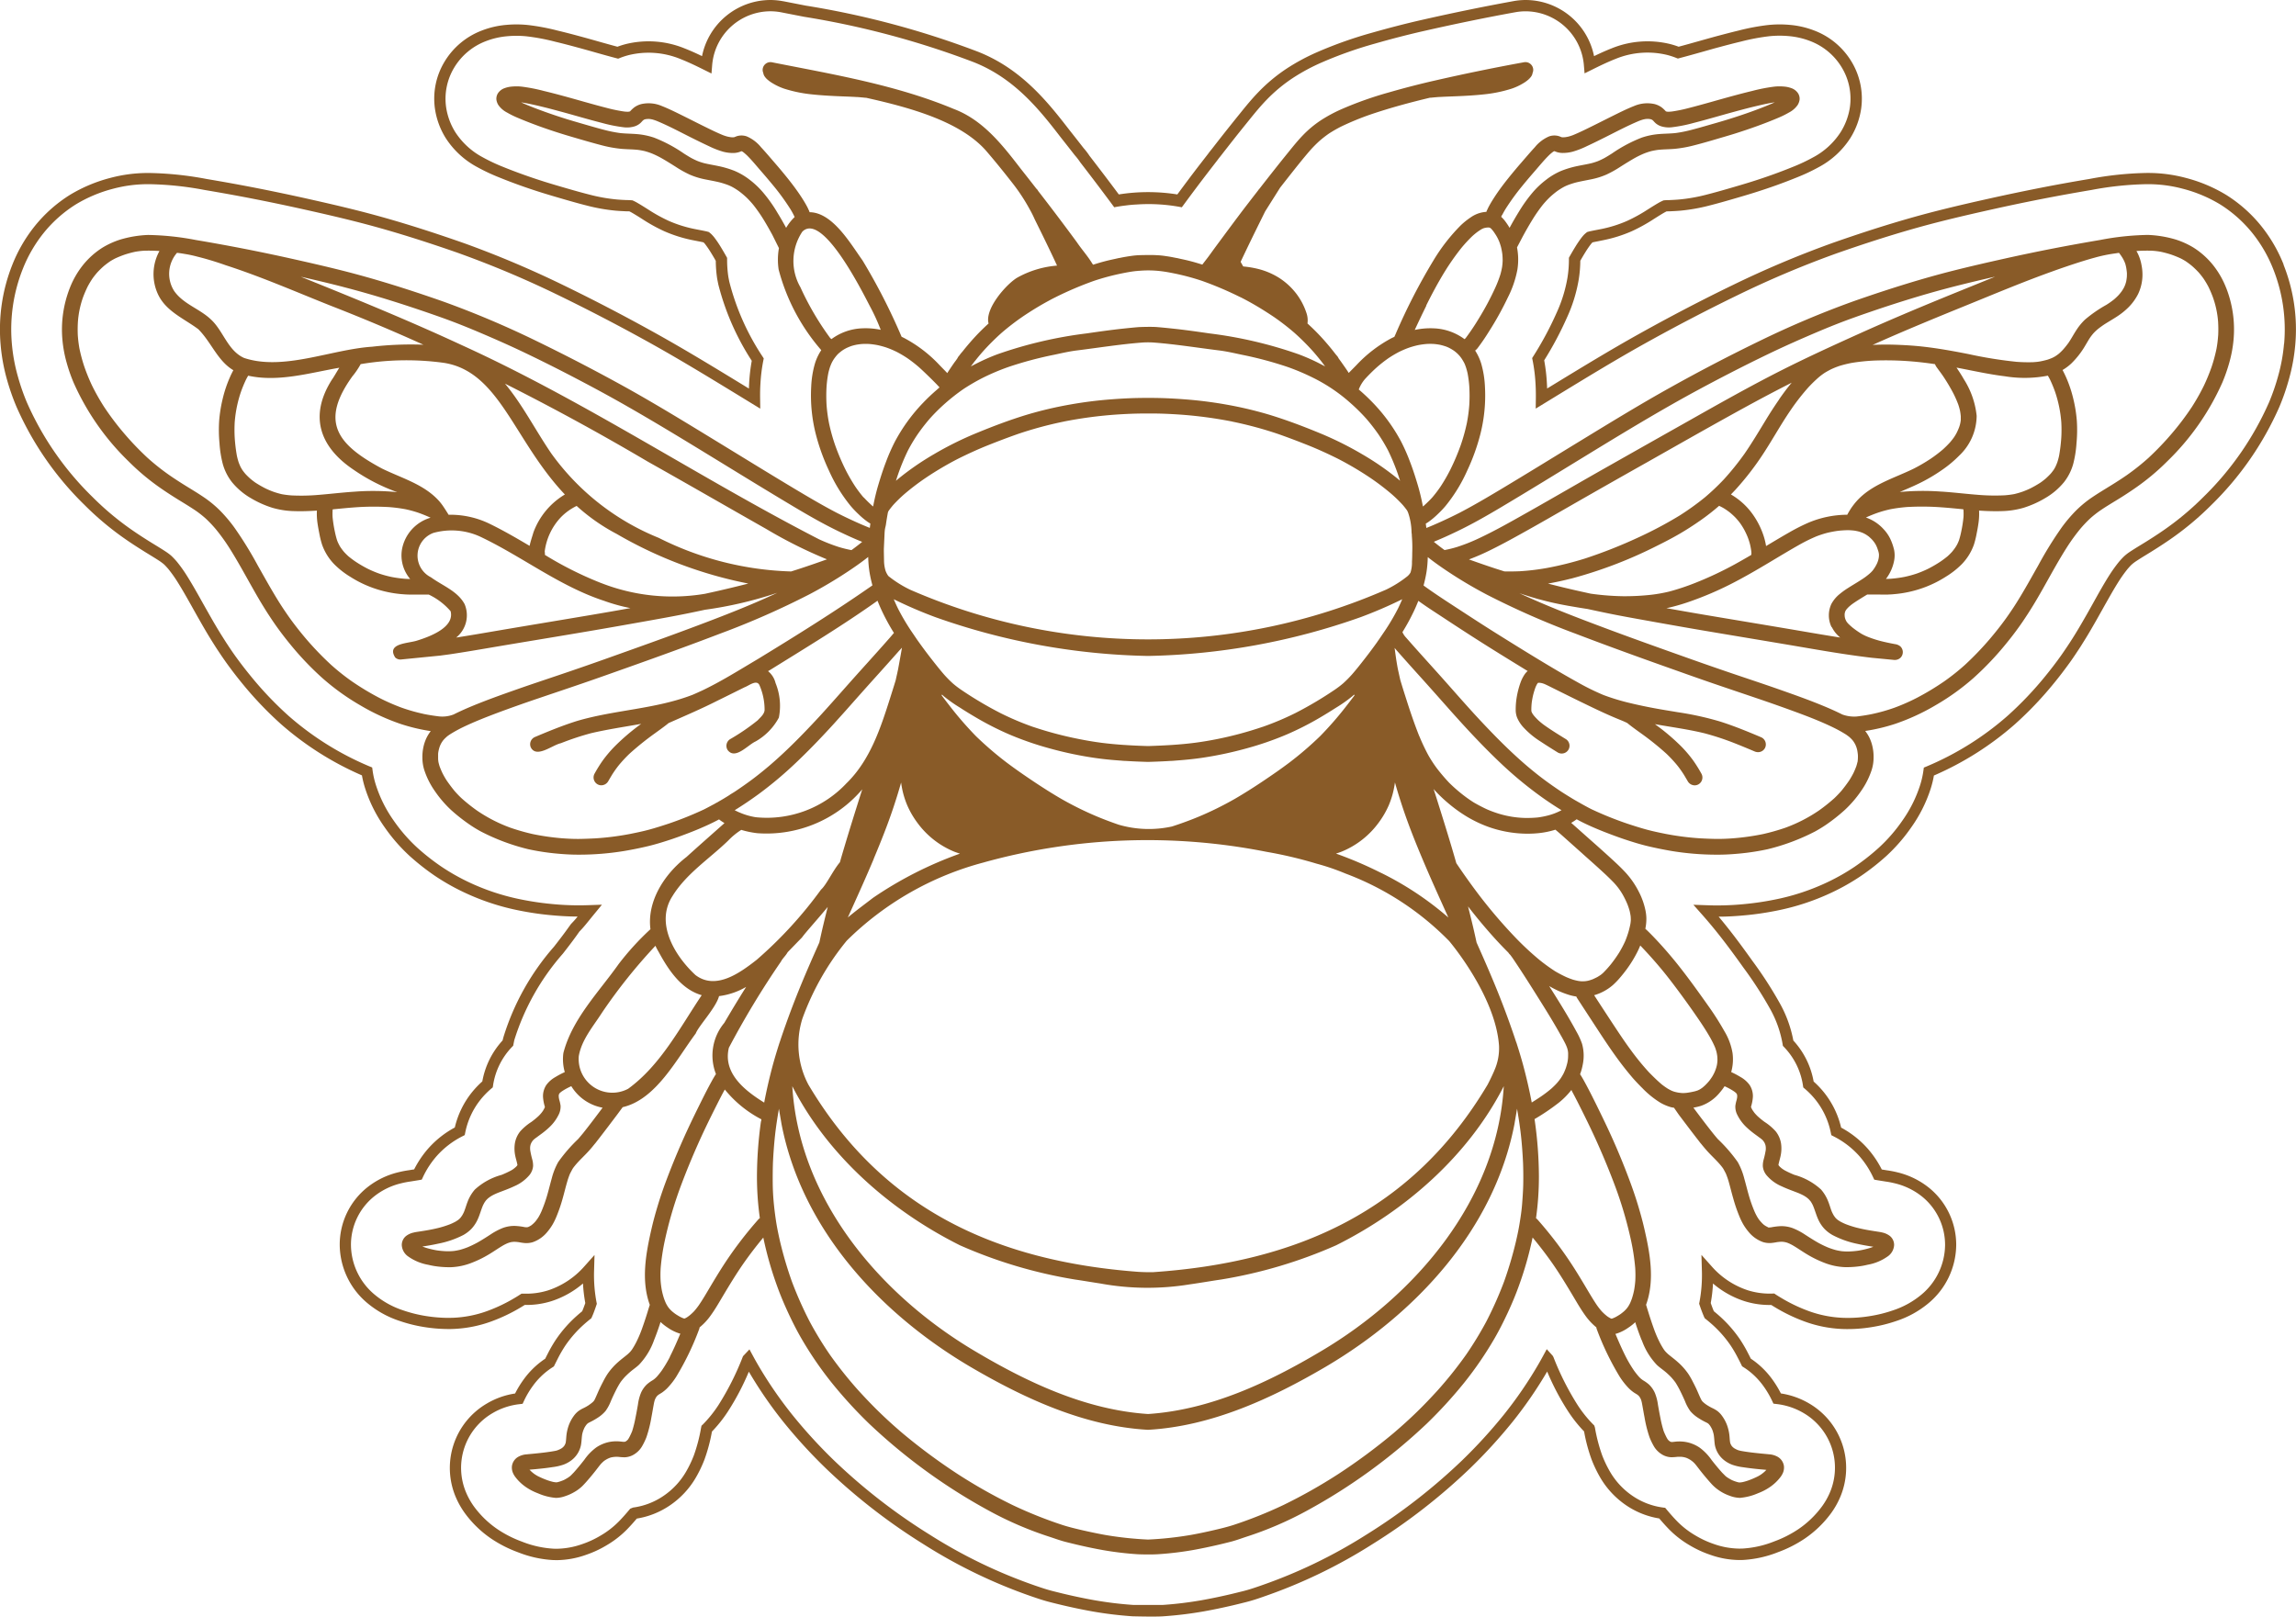 <?xml version="1.0" encoding="UTF-8"?> <svg xmlns="http://www.w3.org/2000/svg" xmlns:xlink="http://www.w3.org/1999/xlink" id="Group_1635" data-name="Group 1635" width="199.271" height="140.329" viewBox="0 0 199.271 140.329"><defs><clipPath id="clip-path"><rect id="Rectangle_5373" data-name="Rectangle 5373" width="199.271" height="140.329" fill="#895b28"></rect></clipPath></defs><g id="Group_1635-2" data-name="Group 1635" clip-path="url(#clip-path)"><path id="Path_7118" data-name="Path 7118" d="M185.279,46.573h0c-.022,0-.043.006,0,0" transform="translate(-93.533 -23.514)" fill="#895b28"></path><path id="Path_7119" data-name="Path 7119" d="M198.7,30.48a7.646,7.646,0,0,0-1.127-1.968,6.934,6.934,0,0,0-1.707-1.529,7.135,7.135,0,0,0-1.542-.7,9.7,9.7,0,0,0-2.408-.4,23.675,23.675,0,0,0-4.158.439q-2.065.348-4.12.747-2.143.419-4.274.895c-1.434.32-2.867.647-4.292,1.007-2.817.711-5.589,1.586-8.333,2.537q-.27.094-.54.191a81.365,81.365,0,0,0-7.976,3.381q-3.966,1.924-7.815,4.075c-2.524,1.407-4.991,2.916-7.457,4.421-2.435,1.486-4.862,2.986-7.311,4.452-1.151.688-2.306,1.367-3.495,1.986q-.753.382-1.521.732c-.443.2-.887.4-1.34.574-.016-.126-.031-.252-.049-.377q.115-.065.225-.14a6.742,6.742,0,0,0,.807-.675,8.8,8.8,0,0,0,.679-.713,13.554,13.554,0,0,0,1.878-3.056,17.9,17.9,0,0,0,1.127-3.1,13.654,13.654,0,0,0,.419-4.2,8.524,8.524,0,0,0-.322-2,4.532,4.532,0,0,0-.529-1.138,1.121,1.121,0,0,0,.223-.225c.066-.086.13-.174.193-.261.285-.388.548-.788.8-1.194a27.434,27.434,0,0,0,1.621-2.925,8.986,8.986,0,0,0,.832-2.429,5.6,5.6,0,0,0-.034-1.921l.476-.907q.406-.756.854-1.488a13.608,13.608,0,0,1,.891-1.282,8.052,8.052,0,0,1,.606-.66,7.731,7.731,0,0,1,.645-.54c.158-.113.32-.218.489-.315a3.41,3.41,0,0,1,.48-.228,7.1,7.1,0,0,1,.72-.227c.42-.1.847-.176,1.271-.262a6.478,6.478,0,0,0,1.334-.416,9.619,9.619,0,0,0,1.244-.7c.4-.252.8-.5,1.213-.736l.014-.008a8.039,8.039,0,0,1,.8-.386,6.026,6.026,0,0,1,.6-.2,5.888,5.888,0,0,1,.608-.112c.474-.05.952-.047,1.428-.088a10.587,10.587,0,0,0,1.676-.3c.6-.152,1.2-.323,1.8-.5s1.206-.35,1.806-.538c1.262-.4,2.508-.843,3.726-1.359a8.188,8.188,0,0,0,.922-.457,2.083,2.083,0,0,0,.745-.641,1.193,1.193,0,0,0,.176-.473.884.884,0,0,0-.138-.562,1.145,1.145,0,0,0-.579-.441,2.369,2.369,0,0,0-.647-.137,4.22,4.22,0,0,0-.829.007,14.787,14.787,0,0,0-1.933.378c-.543.13-1.084.271-1.623.417-1.306.352-2.6.741-3.913,1.074a12.4,12.4,0,0,1-1.438.293c-.1.01-.2.017-.3.019l-.1-.008-.07-.015-.036-.013,0,0-.017-.017a2.5,2.5,0,0,0-.365-.339,1.818,1.818,0,0,0-.612-.278,2.907,2.907,0,0,0-1.762.171c-.606.239-1.191.529-1.773.818-.619.306-1.233.62-1.853.926-.553.273-1.109.55-1.68.784a3.878,3.878,0,0,1-.378.123c-.1.023-.2.043-.3.056-.065.005-.13.009-.2.01l-.085-.006-.029-.006c-.051-.019-.1-.041-.152-.061a1.273,1.273,0,0,0-.323-.077,1.388,1.388,0,0,0-.6.069,3.229,3.229,0,0,0-1.244.944c-.4.433-.782.886-1.169,1.331s-.777.911-1.151,1.378c-.413.516-.809,1.045-1.171,1.6-.152.234-.3.471-.435.715q-.071.126-.134.254c-.03.059-.053.124-.086.181a.657.657,0,0,0-.057.15,2.66,2.66,0,0,0-.665.125,2.715,2.715,0,0,0-.7.355,6.5,6.5,0,0,0-.853.682A15.957,15.957,0,0,0,129.9,28.1a51.466,51.466,0,0,0-3.282,6.387l-.108.241c-.072.034-.143.069-.214.1a11.65,11.65,0,0,0-3.088,2.365l-.66.67-.062-.1c-.056-.085-.113-.169-.17-.253l-.008-.011-.014-.02c-.046-.068-.092-.136-.139-.2q-.127-.184-.256-.366c-.079-.111-.159-.22-.239-.33a.663.663,0,0,0-.128-.2c-.1-.112-.187-.227-.277-.343l-.052-.068-.013-.013c-.034-.043-.067-.086-.1-.129q-.325-.4-.667-.789a18.89,18.89,0,0,0-1.456-1.471,1.968,1.968,0,0,0-.1-.945,5.682,5.682,0,0,0-.886-1.665A5.881,5.881,0,0,0,116.49,29.6a6.276,6.276,0,0,0-1.915-.791,8.487,8.487,0,0,0-1.185-.189l-.225-.4c.581-1.234,1.179-2.46,1.785-3.682l.346-.7,1.295-2.055q.391-.5.784-1c.609-.769,1.217-1.544,1.863-2.284a10.648,10.648,0,0,1,.775-.778,9.513,9.513,0,0,1,.823-.64,11.518,11.518,0,0,1,1.044-.6,24.122,24.122,0,0,1,2.539-1.046c1.7-.579,3.433-1.046,5.178-1.463h0c.025,0,.05,0,.075,0,.235-.024.469-.046.7-.062h.007l.049,0c.531-.033,1.1-.048,1.674-.074.714-.032,1.428-.073,2.14-.15a11.846,11.846,0,0,0,2.446-.5,5.028,5.028,0,0,0,1-.465,2.832,2.832,0,0,0,.414-.292,1.4,1.4,0,0,0,.317-.355.758.758,0,0,0,.088-.26.656.656,0,0,0,.048-.347.682.682,0,0,0-.763-.58q-3.88.706-7.726,1.585-2.038.463-4.048,1.044a31.343,31.343,0,0,0-4.057,1.435,12.745,12.745,0,0,0-1.851.994,9.184,9.184,0,0,0-1.531,1.278c-.454.468-.864.979-1.273,1.486q-.6.737-1.185,1.479-.671.848-1.333,1.7a.681.681,0,0,0-.1.125q-.479.617-.956,1.236c-.832,1.082-1.641,2.183-2.454,3.28q-.324.436-.642.875c-.144.2-.286.4-.441.594h0l-.355.462c-.417-.134-.838-.256-1.265-.36q-.219-.052-.44-.1l-.257-.056c-.1-.021-.2-.05-.3-.062l-.114-.023c-.255-.051-.512-.1-.77-.134a7.12,7.12,0,0,0-.851-.085c-.443-.03-1.448,0-1.448,0a6.351,6.351,0,0,0-.724.067c-.3.041-.6.092-.893.151l-.118.024c-.1.012-.2.041-.3.062l-.257.056q-.221.048-.44.1c-.438.106-.87.231-1.3.369l-.068-.091c-.385-.645-.908-1.22-1.333-1.849q-1.655-2.255-3.37-4.464a.629.629,0,0,0-.157-.2q-.652-.841-1.313-1.675c-1.612-2.091-3.288-4.269-5.841-5.237-5.044-2.106-10.494-3.006-15.83-4.064a.683.683,0,0,0-.764.58.656.656,0,0,0,.048.347.758.758,0,0,0,.088.26,1.388,1.388,0,0,0,.317.355,2.794,2.794,0,0,0,.411.29,5.033,5.033,0,0,0,1,.466,11.808,11.808,0,0,0,2.448.5c.711.076,1.425.117,2.14.15.571.026,1.143.041,1.714.077h.009l.043,0c.2.014.433.036.667.06.025,0,.05,0,.075,0,3.9.869,8.111,2.048,10.363,4.53.827.955,1.621,1.94,2.4,2.939a16.2,16.2,0,0,1,1.455,2.227,9.514,9.514,0,0,1,.434.867c.657,1.33,1.314,2.661,1.934,4.009.023,0,.047-.005,0,0A8.464,8.464,0,0,0,93.763,29.6c-.932.563-2.819,2.692-2.473,3.971a18.9,18.9,0,0,0-1.459,1.474q-.342.387-.667.789l-.139.175a2.933,2.933,0,0,0-.264.328c-.014.016-.027.034-.041.05a.664.664,0,0,0-.125.191c-.084.124-.164.242-.243.337-.226.318-.441.643-.654.969-.008-.012-.009-.022-.02-.034-.111-.121-.522-.537-.635-.656a11.656,11.656,0,0,0-3.087-2.365q-.106-.054-.215-.105a52.956,52.956,0,0,0-3.39-6.627c-1.061-1.483-2.6-4.166-4.6-4.187a.678.678,0,0,0-.068-.186c-.028-.05-.052-.114-.081-.174q-.064-.129-.134-.254c-.135-.244-.283-.482-.435-.715-.362-.554-.758-1.083-1.171-1.6-.374-.467-.759-.926-1.151-1.378s-.768-.9-1.169-1.331a3.229,3.229,0,0,0-1.244-.944,1.389,1.389,0,0,0-.6-.069,1.273,1.273,0,0,0-.323.077c-.051.02-.1.042-.153.061l-.029.006-.085.006c-.066,0-.13,0-.195-.01-.1-.014-.2-.033-.3-.056a3.876,3.876,0,0,1-.378-.123c-.572-.234-1.127-.511-1.68-.784-.619-.305-1.234-.62-1.853-.926-.582-.289-1.167-.579-1.772-.818a2.907,2.907,0,0,0-1.762-.171,1.818,1.818,0,0,0-.612.278,2.5,2.5,0,0,0-.365.339l-.017.017,0,0-.035.013-.071.015-.095.008c-.1,0-.2-.009-.3-.019a13.136,13.136,0,0,1-1.523-.314c-1.225-.312-2.521-.7-3.827-1.053-.539-.146-1.08-.287-1.623-.417a14.787,14.787,0,0,0-1.933-.378,4.22,4.22,0,0,0-.829-.007,2.369,2.369,0,0,0-.647.137,1.143,1.143,0,0,0-.579.441.884.884,0,0,0-.138.562,1.192,1.192,0,0,0,.176.473,2.083,2.083,0,0,0,.745.641,8.189,8.189,0,0,0,.922.457c1.217.516,2.464.963,3.726,1.359.6.188,1.2.362,1.806.538s1.2.344,1.8.5a10.587,10.587,0,0,0,1.676.3c.475.041.952.038,1.426.088a5.663,5.663,0,0,1,.609.112,6.036,6.036,0,0,1,.605.2,8.041,8.041,0,0,1,.8.386l.014.008c.412.232.812.484,1.213.736a9.717,9.717,0,0,0,1.244.7,6.491,6.491,0,0,0,1.335.416c.424.086.851.159,1.271.262a7.066,7.066,0,0,1,.72.227,3.437,3.437,0,0,1,.48.228q.252.146.489.315a7.729,7.729,0,0,1,.645.54,8.14,8.14,0,0,1,.606.66,13.5,13.5,0,0,1,.888,1.276c.261.426.506.861.746,1.3l.579,1.164a5.756,5.756,0,0,0-.026,1.856,17.38,17.38,0,0,0,3.7,7,4.507,4.507,0,0,0-.551,1.169,8.5,8.5,0,0,0-.322,2,13.654,13.654,0,0,0,.419,4.2,17.9,17.9,0,0,0,1.127,3.1,13.536,13.536,0,0,0,1.878,3.056,8.8,8.8,0,0,0,.679.713,6.741,6.741,0,0,0,.807.675q.11.075.225.14c-.017.125-.033.251-.049.377-.453-.178-.9-.373-1.34-.574q-.768-.348-1.521-.732c-1.189-.619-2.344-1.3-3.495-1.986-2.449-1.465-4.875-2.965-7.311-4.452-2.466-1.506-4.933-3.014-7.457-4.421Q56,37.011,52.033,35.083a81.561,81.561,0,0,0-8-3.39c-.157-.056-.338-.12-.518-.182-2.744-.952-5.516-1.826-8.333-2.537-1.425-.359-2.858-.686-4.292-1.007s-2.846-.615-4.274-.895q-2.054-.4-4.12-.747a23.681,23.681,0,0,0-4.159-.439,9.693,9.693,0,0,0-2.408.4,7.135,7.135,0,0,0-1.542.7,6.935,6.935,0,0,0-1.707,1.529,7.646,7.646,0,0,0-1.127,1.968,9.884,9.884,0,0,0-.645,4.5,10.844,10.844,0,0,0,.374,2.011,14.133,14.133,0,0,0,.6,1.717,21.871,21.871,0,0,0,4.777,6.836,20.136,20.136,0,0,0,2.876,2.389c.476.328.962.64,1.454.944.52.32,1.045.635,1.548.98a9.222,9.222,0,0,1,.816.649,10.967,10.967,0,0,1,.864.911,16.72,16.72,0,0,1,1.094,1.5c.771,1.2,1.447,2.462,2.15,3.7.3.533.608,1.064.932,1.586.089.143.179.287.269.429.051.078.1.159.152.233l.013.021a.7.7,0,0,0,.048.072l.111.17q.254.385.521.76.538.751,1.122,1.466a26.085,26.085,0,0,0,2.842,2.995,20.369,20.369,0,0,0,3.305,2.374,18.725,18.725,0,0,0,3.5,1.612,15.8,15.8,0,0,0,2.6.617,3.483,3.483,0,0,0-.35.553,3.617,3.617,0,0,0-.3.9,3.967,3.967,0,0,0-.075.876,3.564,3.564,0,0,0,.172,1.077,6.9,6.9,0,0,0,.917,1.812,9.756,9.756,0,0,0,1.411,1.64,15.177,15.177,0,0,0,1.628,1.277c.3.207.621.4.945.577a18.291,18.291,0,0,0,4.116,1.54,20.557,20.557,0,0,0,2.312.364c.66.065,1.322.11,1.985.11h.175a24.193,24.193,0,0,0,3.835-.316c.7-.118,1.389-.256,2.075-.42s1.338-.367,2-.586c.683-.226,1.782-.639,2.443-.921.521-.222,1.039-.454,1.541-.718l.193-.1a3.718,3.718,0,0,0,.467.316c-.021.021-.041.041-.059.061-1.077.958-2.161,1.908-3.228,2.878-1.961,1.512-3.447,3.884-3.135,6.276a23.836,23.836,0,0,0-2.75,3.012c-1.731,2.45-4.047,4.775-4.807,7.738a4.037,4.037,0,0,0,.122,1.654,7.242,7.242,0,0,0-.818.432,2.479,2.479,0,0,0-.778.679,1.753,1.753,0,0,0-.293,1.052,3.7,3.7,0,0,0,.156.833c0,.01,0,.02.006.03h0v.007c-.008.024-.017.049-.027.072-.036.073-.074.144-.114.214s-.1.146-.153.216c-.083.1-.172.2-.265.288a7.221,7.221,0,0,1-.609.5,4.716,4.716,0,0,0-.974.825,2.256,2.256,0,0,0-.462,1.035,3.026,3.026,0,0,0,.033,1.091c.054.265.145.525.189.793l-.012.023-.034.049c-.027.03-.053.059-.081.087-.068.061-.138.12-.211.176s-.136.091-.207.133a8.4,8.4,0,0,1-.841.391,5.593,5.593,0,0,0-2.311,1.272,3.491,3.491,0,0,0-.624,1.043c-.117.3-.2.61-.322.906-.045.1-.094.191-.147.283-.042.064-.086.127-.133.189q-.049.057-.1.111c-.041.037-.082.073-.125.107-.077.053-.155.1-.236.151a5.038,5.038,0,0,1-.474.223,8.741,8.741,0,0,1-.912.294c-.389.1-.783.179-1.179.245-.187.032-.373.061-.561.09-.168.026-.339.047-.5.089a1.667,1.667,0,0,0-.658.3,1,1,0,0,0-.37.791,1.282,1.282,0,0,0,.5.944,4.281,4.281,0,0,0,1.792.763c.193.046.386.087.582.116a8.045,8.045,0,0,0,1.175.094c.074,0,.149,0,.223,0a5.472,5.472,0,0,0,1.682-.339,9.562,9.562,0,0,0,1.605-.774c.43-.256.839-.55,1.273-.8.113-.061.228-.118.346-.169.073-.028.149-.053.224-.075s.132-.027.2-.037.139-.009.209-.01a3.563,3.563,0,0,1,.357.033,4.741,4.741,0,0,0,.469.071,1.929,1.929,0,0,0,.721-.069,2.831,2.831,0,0,0,1.278-.9,4.856,4.856,0,0,0,.462-.654,5.834,5.834,0,0,0,.342-.711,13.548,13.548,0,0,0,.524-1.537c.139-.489.256-.985.4-1.474a6.447,6.447,0,0,1,.241-.684c.063-.119.127-.239.19-.358s.16-.234.249-.347c.372-.45.809-.838,1.2-1.273.146-.161.287-.328.424-.5l.072-.088c.079-.084.147-.184.217-.272l.2-.256c.515-.667,1.022-1.339,1.53-2.012l.485-.657c2.889-.666,4.666-4.153,6.342-6.4.253-.661,1.756-2.23,2.022-3.241a6.166,6.166,0,0,0,2.351-.8q-.974,1.546-1.895,3.123a4.413,4.413,0,0,0-.724,4.444l-.011.016c-.062.091-.119.184-.174.279-.136.23-.262.465-.389.7-.284.532-.554,1.072-.822,1.613-.528,1.063-1.044,2.13-1.523,3.216q-.807,1.828-1.5,3.7c-.232.635-.45,1.279-.643,1.927-.186.622-.362,1.252-.509,1.885-.5,2.171-.956,4.545-.171,6.7-.017.045-.032.091-.046.137-.049.156-.1.313-.144.469q-.225.731-.482,1.45a10.018,10.018,0,0,1-.513,1.2,6.463,6.463,0,0,1-.366.629c-.046.062-.093.122-.143.18-.077.081-.156.158-.24.232-.271.224-.554.433-.816.667a5.628,5.628,0,0,0-.912,1.021,6.581,6.581,0,0,0-.388.674c-.109.209-.217.42-.317.635-.144.306-.268.623-.417.927-.019.035-.04.069-.06.1l-.051.063c-.029.029-.059.057-.09.085q-.166.137-.346.258a4.5,4.5,0,0,1-.393.221,2.868,2.868,0,0,0-.437.246,1.929,1.929,0,0,0-.417.42,3.33,3.33,0,0,0-.454.836,3.807,3.807,0,0,0-.2.847c-.026.214-.029.431-.064.644-.007.028-.015.056-.024.084s-.031.075-.048.111-.034.059-.052.088-.043.054-.064.08-.056.054-.085.081-.062.047-.094.07c-.062.038-.125.072-.189.1s-.122.052-.185.075-.131.035-.2.049c-.605.111-1.219.177-1.83.237-.2.019-.4.037-.6.058a1.751,1.751,0,0,0-.723.2,1.1,1.1,0,0,0-.576.824,1.189,1.189,0,0,0,.087.588,1.748,1.748,0,0,0,.2.345,3.968,3.968,0,0,0,.949.9,4.844,4.844,0,0,0,1.015.523,4.918,4.918,0,0,0,1.547.4h.066a2.491,2.491,0,0,0,.776-.157,4.006,4.006,0,0,0,.784-.356,3.38,3.38,0,0,0,.7-.525c.23-.234.446-.482.657-.733q.261-.31.512-.63c.146-.186.285-.377.439-.557.062-.065.127-.128.193-.188s.125-.1.191-.142.148-.086.223-.124c.058-.027.117-.051.177-.073s.112-.031.169-.044q.126-.022.253-.033.147-.006.294,0a4.407,4.407,0,0,0,.554.038,1.661,1.661,0,0,0,.884-.295,2,2,0,0,0,.619-.652,5.7,5.7,0,0,0,.38-.785,10.97,10.97,0,0,0,.439-1.753c.081-.415.146-.834.227-1.249.018-.08.039-.16.063-.238.019-.048.04-.094.061-.14s.046-.08.07-.119.044-.057.067-.085.045-.045.067-.065.075-.057.114-.084c.1-.061.2-.116.292-.184a3.3,3.3,0,0,0,.4-.339,6.305,6.305,0,0,0,.778-.984,23.974,23.974,0,0,0,1.995-4.128.694.694,0,0,0,.044-.175,5.15,5.15,0,0,0,.949-1.015c.395-.54.728-1.125,1.07-1.7.561-.94,1.128-1.876,1.751-2.778q.83-1.19,1.761-2.305a30.347,30.347,0,0,0,1.192,4.195c.286.8.615,1.577.971,2.343s.726,1.5,1.143,2.221a31.159,31.159,0,0,0,2.649,3.867,39.21,39.21,0,0,0,3.24,3.54,49.555,49.555,0,0,0,10.381,7.541,30.45,30.45,0,0,0,5.322,2.286c.43.143.862.3,1.3.415q.506.128,1.012.249c.759.179,1.52.339,2.287.476a28.255,28.255,0,0,0,3.011.358c.252.01,1.02.036,1.7,0a28.064,28.064,0,0,0,3.063-.362c.766-.137,1.528-.3,2.287-.476q.507-.12,1.012-.249c.441-.112.873-.272,1.3-.415a30.45,30.45,0,0,0,5.322-2.286,49.555,49.555,0,0,0,10.381-7.541,39.212,39.212,0,0,0,3.24-3.54,31.158,31.158,0,0,0,2.649-3.867c.417-.721.791-1.466,1.143-2.221s.686-1.548.971-2.343a30.346,30.346,0,0,0,1.192-4.195q.929,1.114,1.761,2.305c.622.9,1.19,1.837,1.751,2.778.343.574.676,1.159,1.07,1.7a5.192,5.192,0,0,0,.948,1.015.719.719,0,0,0,.045.175,23.974,23.974,0,0,0,1.995,4.128,6.306,6.306,0,0,0,.778.984,3.261,3.261,0,0,0,.4.339c.093.068.195.123.292.184.04.027.077.054.114.084s.046.043.067.065.046.056.067.085.048.079.07.119.043.092.061.14c.025.078.045.158.063.238.081.415.146.834.228,1.249a10.966,10.966,0,0,0,.438,1.753,5.761,5.761,0,0,0,.38.785,2,2,0,0,0,.619.652,1.663,1.663,0,0,0,.884.295,4.407,4.407,0,0,0,.554-.038c.1,0,.2-.005.295,0s.168.018.252.033c.057.013.113.027.169.044s.119.047.177.073q.114.057.223.124c.065.045.128.092.19.142s.132.122.194.188c.154.179.293.371.439.557q.25.319.512.63c.164.194.33.387.5.573a3.676,3.676,0,0,0,.6.523,3.94,3.94,0,0,0,.979.5,2.634,2.634,0,0,0,.834.176h.066a4.918,4.918,0,0,0,1.547-.4,4.844,4.844,0,0,0,1.015-.523,3.968,3.968,0,0,0,.949-.9,1.748,1.748,0,0,0,.2-.345,1.189,1.189,0,0,0,.087-.588,1.1,1.1,0,0,0-.576-.824,1.751,1.751,0,0,0-.723-.2c-.2-.021-.4-.039-.6-.058-.611-.06-1.225-.126-1.83-.237-.066-.014-.131-.03-.2-.049s-.125-.048-.187-.075-.127-.067-.189-.1c-.032-.023-.063-.046-.094-.07s-.057-.053-.085-.081-.043-.053-.064-.08-.035-.058-.052-.088-.034-.074-.048-.111-.017-.056-.024-.084c-.035-.213-.038-.43-.064-.644a3.835,3.835,0,0,0-.2-.847,3.33,3.33,0,0,0-.454-.836,1.929,1.929,0,0,0-.417-.42,2.85,2.85,0,0,0-.437-.246q-.2-.1-.393-.221t-.346-.258q-.046-.042-.091-.086l-.049-.062c-.021-.034-.041-.068-.06-.1-.15-.3-.274-.62-.417-.927-.1-.214-.208-.425-.317-.635a6.58,6.58,0,0,0-.388-.674,5.629,5.629,0,0,0-.912-1.021c-.263-.235-.545-.444-.816-.667-.084-.074-.163-.152-.24-.232-.05-.058-.1-.118-.143-.18a6.456,6.456,0,0,1-.366-.629,10.015,10.015,0,0,1-.513-1.2q-.258-.719-.482-1.45c-.048-.156-.1-.313-.144-.469-.014-.047-.029-.093-.046-.137.785-2.159.333-4.533-.171-6.7-.147-.633-.323-1.263-.509-1.885-.194-.649-.411-1.292-.644-1.927q-.687-1.877-1.495-3.7c-.48-1.086-1-2.153-1.523-3.216-.269-.541-.538-1.081-.823-1.613-.126-.236-.253-.471-.388-.7-.054-.094-.111-.187-.173-.277a4.8,4.8,0,0,0,.229-.825,3.824,3.824,0,0,0-.06-1.823,6.334,6.334,0,0,0-.475-1.038c-.141-.26-.285-.518-.431-.775-.617-1.083-1.28-2.14-1.946-3.194a8.072,8.072,0,0,0,1.767.781,4.178,4.178,0,0,0,.591.128.678.678,0,0,0,.066.135q1,1.536,2,3.066c.732,1.115,1.48,2.217,2.32,3.256q.217.267.438.531c.235.278.645.709.905.963a7.948,7.948,0,0,0,1.544,1.254,4,4,0,0,0,.935.4c.088.024.18.034.27.052l.415.6c.508.673,1.014,1.345,1.529,2.012l.2.256c.07.089.138.188.217.272l.071.088c.138.169.279.335.424.5.446.5.955.934,1.356,1.471a1.265,1.265,0,0,1,.1.156l.181.341a6.486,6.486,0,0,1,.246.694c.14.489.257.985.4,1.474a13.446,13.446,0,0,0,.524,1.537,5.838,5.838,0,0,0,.342.711,4.813,4.813,0,0,0,.462.654,2.833,2.833,0,0,0,1.278.9,1.932,1.932,0,0,0,.722.069,4.71,4.71,0,0,0,.468-.071c.118-.016.238-.029.357-.033.07,0,.14,0,.209.01s.134.022.2.037.149.047.221.074c.119.051.234.108.349.17.434.249.842.542,1.273.8a9.562,9.562,0,0,0,1.605.774,5.472,5.472,0,0,0,1.682.339c.074,0,.149,0,.223,0a8.05,8.05,0,0,0,1.175-.094c.2-.029.389-.07.581-.116a4.28,4.28,0,0,0,1.792-.763,1.284,1.284,0,0,0,.5-.944,1,1,0,0,0-.369-.791,1.678,1.678,0,0,0-.659-.3c-.165-.042-.336-.062-.5-.089-.188-.029-.374-.058-.561-.09-.4-.066-.789-.147-1.179-.245a8.835,8.835,0,0,1-.913-.294,5.164,5.164,0,0,1-.468-.22c-.083-.049-.163-.1-.241-.154-.043-.034-.085-.07-.126-.107s-.069-.073-.1-.111c-.048-.061-.091-.124-.133-.189-.053-.093-.1-.186-.147-.283-.123-.3-.2-.608-.322-.906a3.492,3.492,0,0,0-.624-1.043,5.6,5.6,0,0,0-2.311-1.272,8.4,8.4,0,0,1-.841-.391c-.071-.042-.14-.086-.207-.133s-.143-.115-.211-.176c-.027-.028-.054-.057-.081-.087l-.034-.049-.012-.023c.044-.267.135-.528.189-.793a3.026,3.026,0,0,0,.034-1.091,2.261,2.261,0,0,0-.462-1.035,4.716,4.716,0,0,0-.974-.825,7.216,7.216,0,0,1-.609-.5c-.093-.092-.182-.187-.265-.288-.053-.07-.1-.142-.153-.216s-.079-.141-.114-.214c-.01-.024-.019-.048-.027-.072v-.006c0-.011,0-.022.006-.033a3.657,3.657,0,0,0,.156-.831,1.75,1.75,0,0,0-.293-1.052,2.468,2.468,0,0,0-.778-.679,7.25,7.25,0,0,0-.811-.429,4.074,4.074,0,0,0,.116-1.657,5.4,5.4,0,0,0-.711-1.9,24.047,24.047,0,0,0-1.392-2.187c-.872-1.234-1.757-2.469-2.7-3.651-.563-.7-1.151-1.383-1.765-2.039-.324-.345-.65-.686-1-1.008h0a4.106,4.106,0,0,0,.089-.953,3.8,3.8,0,0,0-.078-.642,6.3,6.3,0,0,0-.6-1.663,7.41,7.41,0,0,0-1.082-1.572c-.455-.5-.955-.955-1.453-1.411-.549-.5-1.108-1-1.665-1.49-.521-.462-1.04-.927-1.562-1.388l-.083-.071a5.026,5.026,0,0,0,.474-.313c.069.038.138.076.208.113.5.264,1.019.5,1.541.718.661.282,1.761.695,2.443.921.659.219,1.321.424,2,.586s1.379.3,2.075.42a24.191,24.191,0,0,0,3.835.316h.176c.662,0,1.324-.045,1.984-.11a20.566,20.566,0,0,0,2.312-.364,18.3,18.3,0,0,0,4.116-1.54c.324-.179.64-.37.945-.577A15.178,15.178,0,0,0,165.6,75.8a9.756,9.756,0,0,0,1.411-1.64,6.9,6.9,0,0,0,.917-1.812,3.564,3.564,0,0,0,.172-1.077,3.937,3.937,0,0,0-.076-.876,3.6,3.6,0,0,0-.3-.9,3.484,3.484,0,0,0-.35-.553,15.8,15.8,0,0,0,2.6-.617,18.725,18.725,0,0,0,3.5-1.612,20.369,20.369,0,0,0,3.305-2.374,26.081,26.081,0,0,0,2.841-2.995q.586-.714,1.123-1.466.268-.375.521-.76l.111-.17a.694.694,0,0,0,.048-.072l.013-.021c.053-.074.1-.155.151-.233.091-.142.181-.286.27-.429.324-.522.629-1.053.932-1.586.7-1.241,1.378-2.5,2.15-3.7a16.621,16.621,0,0,1,1.094-1.5,10.885,10.885,0,0,1,.864-.911,9.14,9.14,0,0,1,.816-.65c.5-.346,1.028-.66,1.548-.98.492-.3.978-.616,1.454-.944a20.113,20.113,0,0,0,2.877-2.389,21.87,21.87,0,0,0,4.777-6.836,14.129,14.129,0,0,0,.6-1.717,10.843,10.843,0,0,0,.374-2.011,9.884,9.884,0,0,0-.645-4.5M138.274,12.19l-.035.031-.07.047h0l-.077.038-.013,0a.758.758,0,0,0,.2-.12m-66.114.115-.075-.037h0l-.028-.019a.838.838,0,0,0,.118.062l-.014,0M183.685,29.024c.822-.293,1.648-.575,2.48-.837.342-.106.717-.221,1.106-.325h0a12.763,12.763,0,0,1,1.827-.378l.217-.034.086-.011c.093.119.18.244.262.37s.135.235.194.356c.035.079.066.159.095.241q.045.163.077.33c.026.156.047.312.059.47,0,.105,0,.21-.006.315-.012.126-.029.252-.052.376-.022.095-.049.187-.08.279s-.076.187-.119.278q-.087.16-.19.312a4.3,4.3,0,0,1-.281.347,5.148,5.148,0,0,1-.389.368,7.024,7.024,0,0,1-.674.475,11.585,11.585,0,0,0-1.844,1.275,4.887,4.887,0,0,0-.735.888c-.244.366-.446.757-.694,1.121a7.3,7.3,0,0,1-.5.622c-.109.115-.221.225-.34.329-.092.073-.186.141-.284.205s-.2.116-.311.168q-.186.079-.377.143c-.209.06-.42.11-.634.152s-.428.058-.643.072a13.735,13.735,0,0,1-1.442-.034,37.378,37.378,0,0,1-4.156-.671c-1.281-.252-2.564-.487-3.862-.636-.722-.083-1.449-.133-2.175-.163-.654-.027-1.307-.036-1.96-.01-.109,0-.217.01-.326.016.243-.109.485-.219.728-.327,2.419-1.069,4.866-2.075,7.317-3.071,2.533-1.029,5.055-2.092,7.631-3.011M169.869,53.174a4.759,4.759,0,0,0-.336-.942,3.357,3.357,0,0,0-.579-.821,3.7,3.7,0,0,0-.817-.67,3.951,3.951,0,0,0-.7-.329c.332-.152.672-.288,1.016-.409a9.832,9.832,0,0,1,1.117-.31,13.2,13.2,0,0,1,1.571-.2h0l.06,0a22.842,22.842,0,0,1,2.819.038c.6.042,1.226.106,1.866.168,0,.009.006.02.01.029,0,.03.006.06.009.09a5.365,5.365,0,0,1,0,.55,11.172,11.172,0,0,1-.2,1.278,7.275,7.275,0,0,1-.188.732c-.041.11-.087.217-.138.323s-.127.228-.2.338c-.089.127-.182.248-.282.366-.115.126-.236.245-.361.36a8.083,8.083,0,0,1-.67.5,10.833,10.833,0,0,1-1.035.6,9.408,9.408,0,0,1-.992.416,9.253,9.253,0,0,1-1.059.288,10.078,10.078,0,0,1-1.206.161c-.132.008-.264.011-.4.014a3.768,3.768,0,0,0,.712-1.6,2.4,2.4,0,0,0-.017-.977m-5.4,6.746a2.789,2.789,0,0,0,.733.919c-1.1-.172-2.2-.359-3.294-.547-2.849-.487-5.7-.955-8.55-1.437-1.08-.183-2.16-.374-3.239-.566.09-.018.18-.034.27-.055a17.86,17.86,0,0,0,1.961-.59,28.66,28.66,0,0,0,3.331-1.432c1.168-.592,2.3-1.254,3.424-1.925.885-.528,1.768-1.064,2.667-1.567a14.122,14.122,0,0,1,1.38-.67q.443-.169.9-.293a9.433,9.433,0,0,1,.987-.185c.269-.029.539-.047.809-.051.2,0,.4.016.6.04.137.023.271.051.406.086.1.032.2.067.293.105s.209.1.31.161c.075.049.148.1.219.153.086.073.169.15.25.23s.155.176.227.269c.043.063.085.128.125.194.05.1.1.195.137.3s.081.23.115.348c.015.066.027.132.037.2,0,.037,0,.074,0,.11,0,.064-.009.128-.017.192s-.029.145-.046.217c-.028.09-.059.176-.095.263-.06.126-.125.247-.2.367-.061.095-.124.186-.192.275-.054.06-.109.118-.166.175-.158.144-.324.278-.5.406-.467.327-.966.607-1.446.915a6.547,6.547,0,0,0-.743.533,2.821,2.821,0,0,0-.729.873,2.347,2.347,0,0,0,.019,2m-4.547-19.763c-.414.595-.806,1.205-1.183,1.825-.589.967-1.168,1.938-1.811,2.872a23.655,23.655,0,0,1-1.817,2.257,20.067,20.067,0,0,1-1.637,1.549,23.256,23.256,0,0,1-2.192,1.576,35,35,0,0,1-3.668,1.941,41.794,41.794,0,0,1-4.551,1.792,28.439,28.439,0,0,1-3.262.813,20.081,20.081,0,0,1-2.364.288c-.454.021-.909.024-1.363.016-.265-.084-.531-.168-.8-.255-.762-.251-1.52-.514-2.274-.785a19.911,19.911,0,0,0,1.937-.848c1.121-.554,2.212-1.163,3.3-1.773,1.124-.629,2.24-1.272,3.356-1.913q3.464-1.987,6.944-3.944c2.41-1.363,4.814-2.733,7.237-4.074,1.73-.959,3.472-1.9,5.238-2.791-.392.464-.753.957-1.1,1.455m1.129.749a19.4,19.4,0,0,1,1.415-1.795,12.031,12.031,0,0,1,.953-.921c.151-.12.3-.234.464-.342.2-.122.4-.233.612-.336a7.313,7.313,0,0,1,.692-.271,10.219,10.219,0,0,1,1.061-.259,17.279,17.279,0,0,1,1.937-.2,27.309,27.309,0,0,1,3.245.073c.678.056,1.352.138,2.025.238a1.33,1.33,0,0,0,.174.305c.169.238.348.467.512.708a15.682,15.682,0,0,1,.935,1.573,9.3,9.3,0,0,1,.407.937,5.389,5.389,0,0,1,.15.542c.028.153.049.306.062.46,0,.1,0,.2,0,.3s-.026.208-.045.311-.058.221-.094.33c-.057.151-.121.3-.191.444s-.15.275-.235.407c-.111.158-.229.309-.354.456a8.62,8.62,0,0,1-.639.637,11.878,11.878,0,0,1-1.045.795,14.741,14.741,0,0,1-1.463.857c-1.7.839-3.65,1.361-4.961,2.816a5.731,5.731,0,0,0-.407.511l-.008.006a7.61,7.61,0,0,0-.412.678,8.741,8.741,0,0,0-3.392.7,16.864,16.864,0,0,0-1.686.859c-.568.322-1.128.659-1.689.993l-.281.167,0-.024a6.013,6.013,0,0,0-.314-1.154,6.877,6.877,0,0,0-1.078-1.89,6.081,6.081,0,0,0-1.654-1.412c.129-.133.257-.267.382-.4a24.664,24.664,0,0,0,2.51-3.268c.764-1.181,1.446-2.413,2.238-3.577q.089-.131.18-.26M141.825,55.724a38.283,38.283,0,0,0,7.515-2.874c.644-.318,1.28-.65,1.9-1.009s1.251-.768,1.853-1.19a19.018,19.018,0,0,0,1.6-1.253c.136.063.268.132.4.207a5.748,5.748,0,0,1,.555.389,6.106,6.106,0,0,1,.468.431,5.594,5.594,0,0,1,.395.472,6.046,6.046,0,0,1,.354.561,6.853,6.853,0,0,1,.31.66,5.89,5.89,0,0,1,.195.6,6.08,6.08,0,0,1,.118.633c0,.051.008.1.01.153s-.01.106-.016.159c-.472.277-.946.549-1.425.813a30.854,30.854,0,0,1-3.477,1.63,20.313,20.313,0,0,1-2.224.737,13.052,13.052,0,0,1-1.532.274,20.506,20.506,0,0,1-2.484.128c-.543-.008-1.085-.038-1.625-.086-.267-.023-.533-.053-.8-.086-.12-.015-.241-.031-.361-.048-.338-.074-.676-.148-1.014-.224q-1.339-.3-2.7-.652c.669-.117,1.333-.264,1.989-.43m32.193-7.551a21.451,21.451,0,0,0-3.65.031l.4-.172c.6-.254,1.2-.519,1.773-.826a14.849,14.849,0,0,0,1.517-.931,10.015,10.015,0,0,0,1.454-1.215,4.808,4.808,0,0,0,1.53-3.469,7.291,7.291,0,0,0-1.111-3.175c-.194-.346-.414-.68-.636-1.01l.072.013c1.371.261,2.739.57,4.126.739a10.6,10.6,0,0,0,3.729-.053c.064.107.124.217.182.328a11,11,0,0,1,.455,1.105,10.7,10.7,0,0,1,.529,2.61,11.7,11.7,0,0,1,0,1.324,14.3,14.3,0,0,1-.191,1.584c-.041.188-.09.372-.149.555-.051.138-.106.273-.169.405-.051.1-.1.188-.163.279-.075.105-.154.207-.238.307-.138.151-.283.292-.434.429q-.215.182-.445.345a9.542,9.542,0,0,1-.879.506,7.358,7.358,0,0,1-.683.289,7.246,7.246,0,0,1-.739.215,7.925,7.925,0,0,1-.83.105,17.209,17.209,0,0,1-2.053-.022c-1.136-.08-2.265-.223-3.4-.3m-43.992,4.314c.646-.26,1.278-.554,1.906-.854,1.315-.63,2.582-1.355,3.834-2.1,2.453-1.46,4.882-2.958,7.318-4.448s4.9-2.992,7.4-4.415c1.615-.922,3.255-1.8,4.906-2.656l.016-.008.049-.025c1.247-.643,2.518-1.279,3.8-1.891,1.3-.62,2.616-1.2,3.942-1.764,1.017-.432,2.046-.843,3.087-1.218l.466-.167c2.657-.934,5.429-1.824,8.245-2.548,1.213-.312,2.431-.6,3.652-.878l-.781.318c-1.246.509-2.5,1.012-3.743,1.522-2.44,1-4.869,2.027-7.273,3.111q-1.085.489-2.169.985l-.019.009c-1.786.821-3.562,1.664-5.309,2.567-2.463,1.272-4.878,2.635-7.293,4q-3.445,1.94-6.886,3.889c-2.371,1.337-4.719,2.712-7.09,4.048-1.442.812-2.885,1.637-4.388,2.333a15.34,15.34,0,0,1-1.752.685,9.769,9.769,0,0,1-1.082.266c-.315-.229-.626-.468-.93-.718l.092-.037m5.85-28.348c.086-.169.181-.335.279-.5a20.266,20.266,0,0,1,1.451-2c.373-.459.758-.907,1.146-1.354s.756-.9,1.174-1.311c.1-.1.213-.194.328-.283l.069-.046.036-.016.041-.013.01,0c.063.024.125.052.19.073a1.7,1.7,0,0,0,.48.081,3.327,3.327,0,0,0,.895-.108l-.042.011.087-.022-.044.011a7.553,7.553,0,0,0,1.23-.477c.541-.251,1.076-.515,1.609-.782.972-.488,1.938-1,2.944-1.42.115-.044.23-.083.348-.117.068-.015.136-.029.2-.04s.138-.01.207-.011.113.007.169.013c.035.006.069.014.1.022l.052.02.044.023.054.039.055.052a2.312,2.312,0,0,0,.18.189,1.374,1.374,0,0,0,.484.279,2.281,2.281,0,0,0,.941.088,12.84,12.84,0,0,0,1.914-.382c1.147-.292,2.281-.631,3.422-.942.457-.125.915-.248,1.373-.365.333-.083.666-.163,1-.239.4-.091.809-.181,1.22-.236-.3.139-.606.262-.911.384-1.007.4-2.03.752-3.064,1.074-.564.176-1.131.339-1.7.5-.547.159-1.1.316-1.647.456a10.812,10.812,0,0,1-1.278.251c-.485.052-.973.05-1.459.091a6.249,6.249,0,0,0-1.489.309,12.494,12.494,0,0,0-2.574,1.372c-.208.132-.417.262-.631.384a6.349,6.349,0,0,1-.589.282,5.479,5.479,0,0,1-.546.176c-.41.1-.827.165-1.24.253a8.318,8.318,0,0,0-1.408.42,5.853,5.853,0,0,0-1.307.772,7.552,7.552,0,0,0-1.156,1.087,12.772,12.772,0,0,0-1.19,1.658q-.432.7-.823,1.425a6.242,6.242,0,0,0-.359-.541,2.824,2.824,0,0,0-.371-.416c.028-.057.055-.116.085-.174m-6.594,7.879c.489-.988,1.009-1.961,1.583-2.9A21.3,21.3,0,0,1,132.336,27a12.974,12.974,0,0,1,.9-.976,5.845,5.845,0,0,1,.466-.391c.128-.092.258-.179.394-.259l.106-.051q.059-.022.119-.04c.071-.015.143-.028.214-.039l.125-.007.066.005.036.008.051.019.024.013.025.018c.025.021.049.043.071.066.067.074.13.152.191.232.1.145.2.294.288.449q.11.2.2.419a5.149,5.149,0,0,1,.16.5,6.01,6.01,0,0,1,.108.592,5.681,5.681,0,0,1,.027.573q-.01.26-.045.517a6.315,6.315,0,0,1-.152.67,10.279,10.279,0,0,1-.438,1.136,24.4,24.4,0,0,1-1.443,2.7,19.87,19.87,0,0,1-1.137,1.693.644.644,0,0,0-.089.087,4.78,4.78,0,0,0-2.657-.941,6.407,6.407,0,0,0-1.669.138c.326-.7.66-1.408,1.007-2.108m-5.3,6.343c.328-.35.664-.691,1.024-1.01A11.8,11.8,0,0,1,126,36.58a9.49,9.49,0,0,1,.92-.544,8.206,8.206,0,0,1,.854-.364,7.436,7.436,0,0,1,.813-.225,6.943,6.943,0,0,1,.736-.1,5.694,5.694,0,0,1,.589,0,5.007,5.007,0,0,1,.55.073c.152.034.3.075.451.124s.264.1.393.167c.108.057.213.119.316.186s.189.139.279.215.161.154.238.236.144.178.211.272c.071.109.136.22.2.335s.114.256.162.388a5.68,5.68,0,0,1,.156.576,9.75,9.75,0,0,1,.144,1.124,13.473,13.473,0,0,1,0,1.594,13.216,13.216,0,0,1-.216,1.6,16.088,16.088,0,0,1-.522,1.878,19.423,19.423,0,0,1-.909,2.147,14.763,14.763,0,0,1-.854,1.475,10.736,10.736,0,0,1-.711.933c-.228.25-.471.486-.722.712-.03.026-.062.049-.092.075a18.378,18.378,0,0,0-.44-1.844c-.2-.671-.412-1.34-.663-1.994a16.346,16.346,0,0,0-.8-1.819,15.071,15.071,0,0,0-2.428-3.336,16.862,16.862,0,0,0-1.236-1.164,3.106,3.106,0,0,1,.568-.938m-15.255,78.622c.922-.129,1.841-.292,2.742-.423a41.01,41.01,0,0,0,9.982-2.972c6.008-3,11.47-7.772,14.549-13.81-.595,9.882-7.638,18.148-15.913,23.035-4.561,2.71-9.6,5.069-14.962,5.422-5.362-.353-10.4-2.712-14.962-5.421-8.266-4.88-15.32-13.155-15.913-23.036,3.079,6.037,8.541,10.808,14.549,13.811a41,41,0,0,0,9.982,2.971c.736.107,1.485.237,2.238.351h0a22.678,22.678,0,0,0,7.709.072M135.18,98.446c0,.009-.007.018-.012.027l-.005,0c-.173.393-.357.781-.556,1.162-6.571,11.06-16.673,15.439-29.042,16.288-.515.01-1.011-.012-1.265-.027-12.178-.91-22.159-5.319-28.654-16.261l-.011-.022a7.461,7.461,0,0,1-.5-5.711,22.977,22.977,0,0,1,3.849-6.759A26.54,26.54,0,0,1,90.9,80.348l-.007,0a53.061,53.061,0,0,1,24.511-.915,36.8,36.8,0,0,1,4.352,1.028,19.655,19.655,0,0,1,2.5.854,24.711,24.711,0,0,1,8.98,5.834l0-.006s4.049,4.734,4.356,9.12a4.718,4.718,0,0,1-.433,2.209Zm-56.188-25a9.474,9.474,0,0,1-7.848,2.99l0,0-.064-.011-.029,0a5.839,5.839,0,0,1-1.405-.419h0L69.6,75.99c-.214-.1-.344-.167-.344-.167.712-.44,1.406-.91,2.078-1.4a33.774,33.774,0,0,0,3.25-2.733c.99-.941,1.945-1.923,2.872-2.928l.342-.372.061-.067a.687.687,0,0,0,.048-.053l.076-.083L78,68.164c.058-.059.112-.123.168-.186.241-.266.482-.533.72-.8.868-.98,1.736-1.96,2.613-2.932q1.032-1.144,2.055-2.3c.006,0,.011-.011.018-.015l.2-.219s-.187,1.077-.315,1.751c-.009.05-.017.1-.027.151-.007.035-.015.069-.023.1-.013.066-.025.125-.035.169v0c-.048.22-.1.439-.146.658-.16.529-.329,1.056-.494,1.582C81.9,68.748,81,71.47,78.992,73.45m2.324,6.6c.61-1.456,1.2-2.924,1.7-4.422.244-.73.474-1.466.682-2.208.016.109.031.219.051.328a7.443,7.443,0,0,0,.492,1.671,7.69,7.69,0,0,0,.868,1.49,7.486,7.486,0,0,0,3.173,2.5c.171.068.346.128.522.183a32.984,32.984,0,0,0-7.549,3.841c-.707.546-1.464,1.1-2.181,1.7q.156-.345.312-.69c.658-1.457,1.316-2.914,1.934-4.387m5.895-14.2a.753.753,0,0,0,.03-.074c.05.046.1.094.149.138a12.229,12.229,0,0,0,1.417,1c.461.3.927.584,1.4.861a25.877,25.877,0,0,0,2.868,1.459,27.237,27.237,0,0,0,3.5,1.213,31.872,31.872,0,0,0,3.967.835c.588.084,1.178.147,1.77.194l.418.032c.05,0,.1.009.151.012.113.015.23.013.34.02q.353.021.708.038.541.025,1.084.041a.653.653,0,0,0,.089,0h.068a.673.673,0,0,0,.071,0q.542-.016,1.084-.041.354-.016.708-.038c.11-.007.227-.005.34-.02.05,0,.1-.008.151-.012l.418-.032c.592-.048,1.182-.11,1.77-.194a31.9,31.9,0,0,0,3.968-.835,27.257,27.257,0,0,0,3.5-1.213,25.878,25.878,0,0,0,2.868-1.459c.472-.277.938-.566,1.4-.861a12.227,12.227,0,0,0,1.417-1c.051-.045.1-.093.149-.138a.759.759,0,0,0,.03.075q-.324.429-.654.854a29.65,29.65,0,0,1-2.324,2.677,29.3,29.3,0,0,1-2.63,2.266c-.764.578-1.553,1.122-2.349,1.656s-1.608,1.049-2.437,1.531a28.3,28.3,0,0,1-3.182,1.565q-1.115.46-2.267.829a9.329,9.329,0,0,1-4.614-.153q-.91-.31-1.8-.676a28.308,28.308,0,0,1-3.2-1.575c-.812-.472-1.622-.987-2.42-1.521s-1.585-1.078-2.35-1.656a29.38,29.38,0,0,1-2.631-2.266A29.787,29.787,0,0,1,87.865,66.7q-.331-.424-.654-.855m38.116,15.405a34.344,34.344,0,0,0-3.884-1.663c.179-.056.357-.117.532-.187a7.486,7.486,0,0,0,3.173-2.5,7.69,7.69,0,0,0,.868-1.49,7.443,7.443,0,0,0,.492-1.671c.02-.109.035-.219.051-.328.208.742.439,1.478.682,2.208.5,1.5,1.086,2.966,1.7,4.422.618,1.473,1.277,2.93,1.934,4.387l.32.709a27.178,27.178,0,0,0-5.866-3.89m.012-16.27h0Zm3.328,4.418c-.426-1.077-.8-2.176-1.149-3.279-.171-.534-.34-1.07-.5-1.609q-.1-.449-.2-.9c-.047-.237-.088-.476-.126-.715-.063-.379-.164-1.158-.164-1.158l.166.2q1.02,1.157,2.055,2.3c.877.972,1.744,1.952,2.613,2.932.238.269.479.536.72.8.056.063.11.127.168.186l.015.018.076.083a.686.686,0,0,0,.048.053l.061.067.342.372c.926,1,1.881,1.986,2.872,2.928a33.776,33.776,0,0,0,3.25,2.733c.677.5,1.377.972,2.1,1.415a5.221,5.221,0,0,1-1.278.483l-.046.011c-.19.046-.317.068-.317.068-.148.028-.284.05-.434.069a9.94,9.94,0,0,1-1.08.042,8.525,8.525,0,0,1-2.277-.366,9.883,9.883,0,0,1-1.046-.386c-.392-.183-.775-.382-1.148-.6a11.908,11.908,0,0,1-1.074-.769,13.356,13.356,0,0,1-1.051-.935,16.235,16.235,0,0,1-1.078-1.268,11.175,11.175,0,0,1-.713-1.091,17.043,17.043,0,0,1-.8-1.689m-1.854-11.068a19.226,19.226,0,0,1-1.031,1.77v0l-.028.041-.024.038h0c-.114.169-.394.583-.582.856v0c-.013.018-.027.036-.04.053-.043.062-.08.116-.1.149l0,0c-.33.46-.666.915-1.014,1.362-.377.485-.756.972-1.161,1.435a9.628,9.628,0,0,1-.789.794,8.263,8.263,0,0,1-.741.56,32.281,32.281,0,0,1-3.388,2.006,24.771,24.771,0,0,1-2.83,1.195l-.007,0-.035.012a31.283,31.283,0,0,1-3.83,1.035c-.679.137-1.362.254-2.049.343-.636.082-1.273.138-1.912.182h0c-.7.046-1.411.076-2.116.1-.706-.02-1.412-.05-2.116-.1h-.029c-.612-.043-1.25-.1-1.885-.181-.687-.089-1.37-.206-2.049-.343A31.41,31.41,0,0,1,95.188,68.6h-.005l-.049-.016a24.678,24.678,0,0,1-2.788-1.18A32.273,32.273,0,0,1,88.958,65.4a8.418,8.418,0,0,1-.742-.561,9.627,9.627,0,0,1-.789-.794c-.4-.463-.783-.95-1.161-1.435s-.721-.949-1.067-1.434v0l-.093-.13-.585-.861-.051-.078h0a19.345,19.345,0,0,1-1.032-1.772q-.2-.408-.376-.827a38.182,38.182,0,0,0,3.6,1.552,58.358,58.358,0,0,0,18.464,3.371,58.36,58.36,0,0,0,18.464-3.371,38.211,38.211,0,0,0,3.6-1.552q-.176.419-.376.828m-1.068-1.643a51.591,51.591,0,0,1-41.237,0,9.7,9.7,0,0,1-1.916-1.2,1.8,1.8,0,0,1-.246-.464,3.244,3.244,0,0,1-.129-.776l-.017-.892c0-.074,0-.149,0-.223l.067-1.447s.017-.211.035-.3c.012-.062.025-.123.038-.185,0,.007,0,.014,0,.021l.037-.184c.049-.349.107-.7.17-1.042a.552.552,0,0,1,.1-.212c.114-.157.235-.309.361-.457a11.959,11.959,0,0,1,.964-.943,20.892,20.892,0,0,1,1.856-1.414,27.993,27.993,0,0,1,2.786-1.648c.859-.429,1.731-.829,2.623-1.186.865-.345,1.735-.676,2.614-.984A33.169,33.169,0,0,1,97.8,42.09l.036-.007-.012,0,.033-.007a36.826,36.826,0,0,1,4.653-.608c.755-.049,1.51-.08,2.266-.083a.6.6,0,0,0,.079,0l.272,0,.271,0a.6.6,0,0,0,.079,0c.756,0,1.511.034,2.266.083a36.841,36.841,0,0,1,4.674.612l.036.007-.024,0,.055.011a33.129,33.129,0,0,1,3.916,1.058c.879.308,1.749.639,2.614.984.892.356,1.764.757,2.623,1.186a27.993,27.993,0,0,1,2.786,1.648,20.893,20.893,0,0,1,1.856,1.414,12.091,12.091,0,0,1,.966.945c.126.148.246.3.359.455a1.382,1.382,0,0,1,.093.194c0,.005,0,.012.008.018v0A5.521,5.521,0,0,1,128,51.708c.008.062.017.124.022.187s0,.1.006.153a11.568,11.568,0,0,1,.031,1.44h0c0,.255-.007.511-.022.767a2.9,2.9,0,0,1-.126.93,1.187,1.187,0,0,1-.249.31,9.678,9.678,0,0,1-1.915,1.2M90.112,36.824l.065-.08q.278-.348.57-.685a20.4,20.4,0,0,1,1.677-1.679,21.114,21.114,0,0,1,1.77-1.367h0L94.211,33c.739-.5,1.516-.981,2.319-1.412.18-.1.361-.193.543-.284l.014-.007.011-.006.029-.014a30.082,30.082,0,0,1,3.309-1.407,20.5,20.5,0,0,1,2.432-.65l.034-.007c.365-.073.724-.14,1.095-.184,0,0,.082-.009.217-.02.026,0,.052-.008.078-.01h.051a9.152,9.152,0,0,1,1.912.031c.369.044.73.111,1.094.184l.034.007a20.526,20.526,0,0,1,2.432.65,30.159,30.159,0,0,1,3.327,1.416l.011,0,.011.006.014.007c.182.092.363.187.543.284.8.431,1.58.915,2.337,1.423h0l.054.037a20.991,20.991,0,0,1,1.716,1.331,20.4,20.4,0,0,1,1.677,1.679q.291.337.57.685l.063.078c.123.158.241.319.36.48q-.3-.16-.6-.312a17.739,17.739,0,0,0-1.686-.737,36.929,36.929,0,0,0-7.731-1.813c-1.039-.15-2.08-.3-3.123-.412-.475-.051-.95-.1-1.426-.139-.537-.048-1.607,0-1.607,0-.475.039-.951.088-1.426.139-1.043.114-2.084.262-3.123.412a36.929,36.929,0,0,0-7.731,1.813,17.742,17.742,0,0,0-1.686.737q-.305.152-.607.312.179-.241.36-.479M89.1,39.268a17.354,17.354,0,0,1,1.736-1.005A19.416,19.416,0,0,1,93,37.35a32.153,32.153,0,0,1,3.987-1.066l.081-.017c.628-.135,1.254-.278,1.892-.357,1.884-.234,3.765-.539,5.661-.684.169-.013.338-.018.507-.018s.338.005.507.018c1.9.146,3.777.451,5.661.684.638.079,1.264.223,1.892.357l.081.017a32.152,32.152,0,0,1,3.987,1.066,19.416,19.416,0,0,1,2.159.913,14.492,14.492,0,0,1,3.3,2.227,16.116,16.116,0,0,1,1.339,1.326,16.494,16.494,0,0,1,1.073,1.378,14.281,14.281,0,0,1,.832,1.39,18.537,18.537,0,0,1,.851,2.048c.067.2.131.394.195.592-.063-.054-.126-.109-.19-.162a23.673,23.673,0,0,0-3.1-2.141,29.006,29.006,0,0,0-3.751-1.86c-1.4-.577-2.824-1.114-4.273-1.558a33.363,33.363,0,0,0-3.835-.905,35.789,35.789,0,0,0-3.557-.444c-1.056-.082-2.114-.129-3.172-.121-1.059-.008-2.117.04-3.172.121A35.788,35.788,0,0,0,98.4,40.6a33.363,33.363,0,0,0-3.835.905c-1.45.444-2.873.981-4.273,1.558a29.006,29.006,0,0,0-3.751,1.86,23.672,23.672,0,0,0-3.1,2.141c-.064.053-.127.108-.19.162.063-.2.128-.4.195-.592a18.537,18.537,0,0,1,.851-2.048,14.278,14.278,0,0,1,.832-1.39A16.494,16.494,0,0,1,86.2,41.816a16.046,16.046,0,0,1,1.34-1.326A17.264,17.264,0,0,1,89.1,39.268m-16.2-15.423a12.774,12.774,0,0,0-1.19-1.658A7.551,7.551,0,0,0,70.562,21.1a5.853,5.853,0,0,0-1.307-.772,8.31,8.31,0,0,0-1.408-.42c-.412-.088-.829-.153-1.239-.253a5.436,5.436,0,0,1-.546-.176,6.358,6.358,0,0,1-.589-.282c-.214-.122-.423-.252-.631-.384a12.5,12.5,0,0,0-2.575-1.372,6.24,6.24,0,0,0-1.488-.309c-.486-.041-.974-.039-1.46-.091a11.5,11.5,0,0,1-1.363-.271c-.466-.119-1.014-.276-1.562-.435-.568-.164-1.135-.327-1.7-.5-1.034-.323-2.057-.676-3.065-1.074-.305-.122-.612-.246-.911-.384.41.055.816.146,1.22.236.334.075.666.156,1,.239.459.118.916.241,1.373.365,1.141.311,2.276.651,3.422.942a12.834,12.834,0,0,0,1.914.382,2.283,2.283,0,0,0,.941-.088,1.383,1.383,0,0,0,.484-.279,2.4,2.4,0,0,0,.18-.189c.018-.018.037-.035.056-.052l.053-.039.044-.023.052-.02.1-.022c.057-.006.113-.011.17-.013s.139,0,.207.011.137.024.2.04c.118.034.233.073.348.117,1.006.415,1.972.932,2.944,1.42.533.267,1.068.531,1.609.782a7.5,7.5,0,0,0,1.23.477l-.044-.011.086.022-.042-.011a3.333,3.333,0,0,0,.9.108,1.7,1.7,0,0,0,.48-.081c.065-.02.127-.049.19-.073l.01,0,.041.013.036.016.069.046c.114.089.223.184.328.283.418.411.789.87,1.173,1.311s.775.9,1.149,1.356a20.213,20.213,0,0,1,1.449,2c.1.163.193.328.279.5.032.062.06.126.091.187a4.38,4.38,0,0,0-.74.938c-.261-.48-.533-.954-.82-1.418m2.076,6.605a4.579,4.579,0,0,1,.15-4.854c1.725-1.721,5.137,5.07,5.838,6.421a17.586,17.586,0,0,1,.965,2.1,6.344,6.344,0,0,0-1.626-.129,4.779,4.779,0,0,0-2.651.937.68.68,0,0,0-.1-.084,24.677,24.677,0,0,1-2.58-4.391m5.469,18.218a10.733,10.733,0,0,1-.711-.933,14.763,14.763,0,0,1-.854-1.475,19.423,19.423,0,0,1-.909-2.147,15.994,15.994,0,0,1-.522-1.878,13.215,13.215,0,0,1-.216-1.6,13.478,13.478,0,0,1,0-1.594,9.864,9.864,0,0,1,.144-1.124,5.68,5.68,0,0,1,.156-.576q.073-.2.162-.388c.06-.115.125-.226.2-.335q.1-.14.211-.272t.238-.236c.09-.076.183-.148.279-.215s.207-.128.316-.186c.129-.062.259-.117.393-.167s.3-.09.451-.124a5.007,5.007,0,0,1,.55-.073,5.694,5.694,0,0,1,.589,0,6.943,6.943,0,0,1,.736.1,7.435,7.435,0,0,1,.813.225,8.206,8.206,0,0,1,.854.364,9.492,9.492,0,0,1,.92.544,11.8,11.8,0,0,1,.995.772c.413.366,1.355,1.28,1.727,1.688a1.019,1.019,0,0,0,.071.073c-.052.058-.121.1-.206.186A16.957,16.957,0,0,0,85.6,40.463,15.071,15.071,0,0,0,83.174,43.8a16.347,16.347,0,0,0-.8,1.819c-.251.654-.463,1.323-.663,1.994a18.38,18.38,0,0,0-.44,1.844c-.03-.026-.062-.049-.092-.075-.251-.227-.494-.462-.722-.712m-45.2-18.276c2.816.724,5.588,1.614,8.331,2.579l.407.146c1.015.366,2.044.777,3.062,1.209,1.326.562,2.643,1.143,3.942,1.764q1.923.918,3.815,1.9l.033.016.03.016c1.637.85,3.278,1.727,4.892,2.649,2.5,1.423,4.951,2.917,7.4,4.415s4.864,2.987,7.318,4.448c1.253.745,2.519,1.469,3.834,2.1.628.3,1.261.594,1.906.854l.092.037c-.3.249-.613.487-.928.717a10.833,10.833,0,0,1-1.083-.265,15.209,15.209,0,0,1-1.752-.685C66.113,46.917,56.294,40.336,45.589,35.459c-4.34-2.017-8.766-3.838-13.2-5.627l-.791-.32c1.224.278,2.446.567,3.662.88m10.55,27.532c-.616-1.133-1.924-1.594-2.918-2.322a2.1,2.1,0,0,1,.219-3.853,5.945,5.945,0,0,1,4,.3c3.669,1.727,6.912,4.317,10.8,5.594a15.688,15.688,0,0,0,2.293.634c-1.1.2-2.2.391-3.3.577-2.849.483-5.7.95-8.55,1.437-1.089.187-2.179.373-3.272.544a2.484,2.484,0,0,0,.729-2.911M41.092,55.75c-.136,0-.272-.006-.409-.014a10.1,10.1,0,0,1-1.206-.161,9.254,9.254,0,0,1-1.059-.288,9.409,9.409,0,0,1-.992-.416,10.9,10.9,0,0,1-1.036-.6,8.157,8.157,0,0,1-.67-.5c-.126-.115-.246-.234-.361-.36-.1-.116-.19-.235-.277-.359s-.14-.227-.2-.345-.1-.213-.139-.324a7.414,7.414,0,0,1-.187-.732,11.177,11.177,0,0,1-.2-1.278,5.366,5.366,0,0,1,0-.55c0-.03,0-.06.009-.09,0-.009.006-.019.01-.028.652-.063,1.3-.13,1.958-.176a22.529,22.529,0,0,1,2.784-.027h0l.032,0a13.07,13.07,0,0,1,1.541.194A9.823,9.823,0,0,1,41.8,50c.359.127.713.27,1.06.43a3.522,3.522,0,0,0-2.479,2.741,3.155,3.155,0,0,0,.707,2.576M34.318,38.416c-2.01,3.139-1.129,5.849,1.873,7.859a16.28,16.28,0,0,0,3.778,1.937,21.333,21.333,0,0,0-3.735-.039c-1.135.074-2.265.217-3.4.3a17.209,17.209,0,0,1-2.053.022,7.925,7.925,0,0,1-.83-.105,7.175,7.175,0,0,1-.739-.215,7.3,7.3,0,0,1-.683-.289,9.54,9.54,0,0,1-.879-.506q-.23-.163-.445-.345c-.151-.137-.3-.279-.434-.429-.083-.1-.162-.2-.238-.307-.058-.091-.112-.183-.163-.279-.063-.133-.119-.267-.169-.405-.059-.183-.108-.367-.149-.555a14.174,14.174,0,0,1-.191-1.584,11.692,11.692,0,0,1,0-1.324,10.7,10.7,0,0,1,.529-2.61,11,11,0,0,1,.455-1.105c.058-.113.12-.225.186-.335,2.6.572,5.284-.229,7.851-.679l.057-.01c-.251.4-.47.8-.622,1.007m1.8-.312a6.858,6.858,0,0,0,.677-1.009,23.834,23.834,0,0,1,7.216-.112c4.849.751,6.057,6.725,10.506,11.428a6.384,6.384,0,0,0-2.732,3.3c-.09.318-.239.737-.329,1.159-1.2-.709-2.4-1.407-3.646-2a7.827,7.827,0,0,0-3.386-.7c-.172-.291-.406-.642-.519-.808-.1-.135-.2-.269-.314-.395-1.311-1.455-3.26-1.977-4.961-2.816-3.919-2.1-5.4-4.084-2.513-8.054m21.543,18a30.689,30.689,0,0,1-4.874-2.442,1.843,1.843,0,0,0-.018-.307,5.3,5.3,0,0,1,1.372-2.928,4.847,4.847,0,0,1,1.4-1.016,16.726,16.726,0,0,0,3.478,2.432,36.819,36.819,0,0,0,11.421,4.307q-1.4.359-2.8.676l-.954.211a16.974,16.974,0,0,1-9.017-.932m4.984-3.927a21.305,21.305,0,0,1-9.313-7.323c-1.37-2-2.468-4.188-4.018-6.059q6.307,3.175,12.4,6.773c3.444,1.934,6.864,3.91,10.3,5.858a39.536,39.536,0,0,0,5.243,2.62c-.747.268-1.51.533-2.278.786-.276.091-.554.179-.831.266a27.241,27.241,0,0,1-11.5-2.921M20.857,27.438s.228.018.662.095a10.3,10.3,0,0,1,1.094.234c.646.159,1.459.391,2.433.734l-.005,0c3.105,1,6.137,2.327,9.159,3.53q4.068,1.584,8.037,3.382a29.247,29.247,0,0,0-4.453.174c-3.541.233-7.687,2.116-11.114.974-1.42-.645-1.786-2.333-2.867-3.334-.977-.935-2.391-1.333-3.188-2.465a2.773,2.773,0,0,1,.242-3.329M42.227,67.455a15.283,15.283,0,0,1-1.9-.542,17.6,17.6,0,0,1-1.961-.867A22.668,22.668,0,0,1,35.98,64.6a19.314,19.314,0,0,1-1.755-1.4A26.719,26.719,0,0,1,32,60.882c-.556-.661-1.09-1.343-1.581-2.054q-.192-.278-.379-.559c-.011-.019-.024-.037-.037-.055-.02-.035-.042-.067-.064-.1-.074-.114-.148-.229-.22-.344-.658-1.05-1.256-2.136-1.867-3.214a32.69,32.69,0,0,0-2.033-3.29,12.926,12.926,0,0,0-1.194-1.416,9.607,9.607,0,0,0-1.5-1.234c-.5-.34-1.027-.651-1.543-.972-.485-.3-.964-.611-1.432-.936a19.919,19.919,0,0,1-1.856-1.477,25.11,25.11,0,0,1-2.051-2.144,23.618,23.618,0,0,1-1.712-2.27,18.678,18.678,0,0,1-1.059-1.873A16.581,16.581,0,0,1,12.8,37.29a13.742,13.742,0,0,1-.415-1.549,10.432,10.432,0,0,1-.141-1.136,10.958,10.958,0,0,1,.01-1.2,8.112,8.112,0,0,1,.459-2.15c.115-.3.244-.6.388-.895a7.96,7.96,0,0,1,.421-.7c.133-.185.274-.361.424-.533.181-.194.37-.377.57-.552.181-.149.367-.288.561-.419.135-.082.271-.158.41-.23a8.887,8.887,0,0,1,.853-.343c.293-.093.587-.174.889-.238a7.1,7.1,0,0,1,.722-.089,13.237,13.237,0,0,1,1.38.023,4.155,4.155,0,0,0-.137,3.737c.689,1.5,2.268,2.123,3.51,3.053,1.139,1.142,1.661,2.737,3.039,3.558-.1.189-.2.384-.284.581a10.728,10.728,0,0,0-.645,1.918,11.978,11.978,0,0,0-.3,1.872,12.256,12.256,0,0,0,.028,1.972,9.531,9.531,0,0,0,.278,1.769,4.519,4.519,0,0,0,.8,1.6,5.985,5.985,0,0,0,1.654,1.4,8.739,8.739,0,0,0,1.869.834,7.329,7.329,0,0,0,1.89.286c.616.021,1.233,0,1.847-.037l.115-.009a5.712,5.712,0,0,0,.055,1.107c.043.3.1.6.159.9a7.768,7.768,0,0,0,.231.937,4.656,4.656,0,0,0,1.048,1.7,7.274,7.274,0,0,0,1.4,1.1,9.748,9.748,0,0,0,1.74.881,9.925,9.925,0,0,0,2.78.633c.059,0,.12.011.181.013.08.008.162.01.243.013s.184.007.276.009h1.6a5.731,5.731,0,0,1,1.892,1.442c.361,1.417-1.843,2.217-2.9,2.545-.737.257-2.7.212-1.911,1.469a.654.654,0,0,0,.48.179l3.449-.343c.263-.037.527-.069.79-.107,1.315-.194,2.624-.42,3.933-.644C51.3,61.164,54.152,60.7,57,60.212c1.36-.231,2.718-.472,4.077-.714,1.335-.238,2.672-.473,4-.742q.8-.162,1.594-.334a34.334,34.334,0,0,0,6.282-1.472c-2.285,1.07-4.642,1.984-7,2.871-2.658,1-5.33,1.948-8,2.9q-1.987.706-3.987,1.38c-1.254.424-2.51.841-3.758,1.281-1.232.434-2.463.874-3.67,1.371-.567.234-1.129.483-1.678.758a2.718,2.718,0,0,1-1.293.164c-.451-.055-.9-.126-1.342-.217m25.6,7.638-.041.025-.011,0-.252.14c-.005,0-.012.008-.018.013-.071.04-.145.075-.217.114-.394.213-.681.359-.681.359a30.165,30.165,0,0,1-3.052,1.231c-.579.192-1.16.378-1.748.537-.55.148-1.108.262-1.667.374a23.852,23.852,0,0,1-2.958.375c-.469.024-.939.044-1.409.05-.5.006-1.005-.02-1.507-.057a21.021,21.021,0,0,1-2.532-.363,18.608,18.608,0,0,1-1.929-.548,13.057,13.057,0,0,1-2.936-1.51,15.185,15.185,0,0,1-1.309-1.045c-.216-.2-.42-.416-.616-.64q-.365-.446-.691-.921c-.13-.2-.249-.413-.359-.628-.09-.193-.173-.387-.248-.587-.038-.122-.071-.245-.1-.369-.012-.086-.022-.171-.029-.257,0-.14,0-.279,0-.419s.03-.252.054-.376c.024-.1.051-.193.083-.288s.07-.168.11-.25.086-.147.133-.218.092-.118.141-.175c.072-.075.147-.147.224-.216s.185-.142.281-.207a11.822,11.822,0,0,1,1.13-.625c1.021-.491,2.079-.9,3.141-1.3q1.659-.613,3.334-1.18c1.314-.447,2.629-.886,3.941-1.337,1.336-.458,2.666-.934,4-1.407,2.66-.944,5.312-1.906,7.947-2.914a70.79,70.79,0,0,0,7.7-3.392,38.224,38.224,0,0,0,3.689-2.213c.485-.33.961-.67,1.42-1.035a9.785,9.785,0,0,0,.108,1.286,11.416,11.416,0,0,0,.258,1.179c-.033.024-.065.049-.1.072-3.2,2.23-6.525,4.3-9.855,6.333-1.616.956-3.215,1.968-4.915,2.769l-.008,0q-.362.171-.731.328c-3.239,1.25-6.774,1.3-10.08,2.287-1.235.391-2.435.883-3.628,1.388a.683.683,0,0,0-.327.9c.5.944,1.855-.211,2.6-.372a23.716,23.716,0,0,1,2.629-.872c1.433-.334,2.893-.552,4.345-.808A18.818,18.818,0,0,0,58.824,70.3a10.962,10.962,0,0,0-1.016,1.2,12.12,12.12,0,0,0-.725,1.166.684.684,0,0,0,.286.916.654.654,0,0,0,.308.077.7.7,0,0,0,.607-.362c.1-.172.2-.341.3-.509a8.989,8.989,0,0,1,.614-.871,11.744,11.744,0,0,1,.93-1,24.662,24.662,0,0,1,2.192-1.762c.338-.245.678-.487,1.007-.743.064-.05.128-.1.192-.154,1.423-.631,2.856-1.24,4.245-1.947.783-.381,1.562-.772,2.343-1.159.364-.125,1.038-.7,1.291-.2a5.346,5.346,0,0,1,.452,2.185c-.033.368-.37.625-.6.882a18.3,18.3,0,0,1-2.4,1.64.684.684,0,0,0-.209.936c.653.88,1.747-.433,2.426-.742a5.184,5.184,0,0,0,2.022-2.071,5.246,5.246,0,0,0-.288-3,1.9,1.9,0,0,0-.65-1.031l.219-.129c3.126-1.941,6.281-3.854,9.282-5.985q.171.436.367.858A18.337,18.337,0,0,0,83,60.311l.078.117-.345.406q-.306.347-.612.693c-.811.914-1.634,1.819-2.45,2.73-.892,1-1.773,2.006-2.672,3-.043.046-.086.091-.125.139l-.243.265q-.683.74-1.385,1.465c-.962.994-1.958,1.957-3.01,2.855-.467.393-.94.779-1.429,1.145-.506.38-1.026.742-1.554,1.094-.136.088-.277.168-.414.254l.012,0c-.308.2-.679.422-1.029.619M56.061,103.9l-.016.02c-.125.153-.251.3-.382.453a13.485,13.485,0,0,0-1.726,1.994,5.876,5.876,0,0,0-.56,1.415c-.138.492-.257.988-.4,1.479a12.5,12.5,0,0,1-.5,1.4,5.063,5.063,0,0,1-.246.482q-.1.155-.21.3t-.232.254c-.049.045-.1.088-.149.13s-.111.074-.169.108c-.04.021-.081.041-.123.06l-.055.018-.05.009-.094,0c-.046,0-.092-.007-.138-.013a5.6,5.6,0,0,0-.8-.1,2.872,2.872,0,0,0-1.064.17,5.736,5.736,0,0,0-1.09.576c-.361.235-.724.467-1.1.68a8.979,8.979,0,0,1-.876.425,6.8,6.8,0,0,1-.676.225,5.1,5.1,0,0,1-.538.1,5.3,5.3,0,0,1-.56.023,7.639,7.639,0,0,1-.882-.075,7.966,7.966,0,0,1-.879-.2c-.133-.041-.266-.085-.4-.137.109-.016.22-.032.329-.05.344-.056.687-.117,1.027-.194A8.1,8.1,0,0,0,45.7,112.7a3.093,3.093,0,0,0,.705-.538,3,3,0,0,0,.477-.68c.222-.426.331-.894.517-1.334.042-.09.088-.179.138-.265.035-.054.071-.106.11-.158s.088-.1.134-.148.117-.1.179-.15c.08-.056.162-.109.246-.158.152-.082.309-.155.47-.222.481-.19.97-.357,1.437-.58a3.523,3.523,0,0,0,1.329-.974,1.422,1.422,0,0,0,.316-.774,2,2,0,0,0-.068-.565,7.658,7.658,0,0,1-.181-.815c-.006-.067-.01-.135-.01-.2,0-.05.006-.1.012-.149s.017-.083.027-.124.028-.08.044-.119.041-.081.063-.12.057-.085.088-.126c.022-.025.045-.05.068-.074.061-.054.125-.106.191-.155.084-.054.163-.12.243-.177.118-.086.236-.171.353-.26a7.047,7.047,0,0,0,.589-.5,3.719,3.719,0,0,0,.787-1.057,1.537,1.537,0,0,0,.179-.809,3.3,3.3,0,0,0-.111-.5q-.027-.111-.043-.223c0-.041-.006-.082-.007-.123q0-.035.006-.07c0-.016.006-.033.01-.049l.013-.036.018-.034c.007-.011.015-.023.024-.034l.042-.047c.036-.032.073-.062.111-.092.126-.089.256-.169.39-.245.156-.086.316-.165.478-.239a4.03,4.03,0,0,0,2.717,1.868c-.569.756-1.135,1.515-1.726,2.253m3.952-3.9a2.923,2.923,0,0,1-4.293-2.828c.244-1.425,1.25-2.581,2.012-3.769a46.7,46.7,0,0,1,4.6-5.767c.011-.017.025-.033.037-.049a5.356,5.356,0,0,0,.271.514c.844,1.558,1.955,3.266,3.749,3.78-1.915,2.855-3.561,6.061-6.377,8.118m5.821-9.88c-1.787-1.657-3.5-4.489-1.986-6.833,1.2-1.962,3.22-3.25,4.848-4.832a6.068,6.068,0,0,1,1.128-.923,7.829,7.829,0,0,0,1.4.289,10.916,10.916,0,0,0,9.1-3.808c-.076.238-.153.475-.228.713-.451,1.43-.9,2.862-1.327,4.3q-.2.657-.384,1.315c-.615.73-1.187,1.986-1.64,2.376a36.217,36.217,0,0,1-5.585,6.094c-1.45,1.134-3.556,2.673-5.327,1.311m-2.2,33.154a11.416,11.416,0,0,1-.7,1.176c-.132.184-.274.361-.422.533q-.089.094-.187.181c-.054.045-.11.088-.169.128a3.259,3.259,0,0,0-.529.378,2.324,2.324,0,0,0-.5.712,4.075,4.075,0,0,0-.27,1.029c-.067.388-.137.776-.217,1.163a9.913,9.913,0,0,1-.279,1.13c-.066.172-.145.339-.226.5-.04.076-.081.15-.127.222l-.038.047c-.02.02-.041.04-.061.059s-.062.048-.095.071l-.045.026-.02.008-.021.005-.058.007h-.095c-.166-.015-.33-.039-.5-.043a3.37,3.37,0,0,0-.543.03,3.123,3.123,0,0,0-1.289.5,4.512,4.512,0,0,0-1.038,1.071c-.3.381-.6.754-.926,1.114-.1.1-.194.206-.3.3-.056.045-.113.086-.172.126-.12.076-.243.148-.369.213-.1.044-.2.082-.3.117s-.178.056-.268.078l-.068.009h-.074c-.078-.007-.155-.019-.233-.033a5.023,5.023,0,0,1-.485-.142,7.723,7.723,0,0,1-.826-.352c-.1-.053-.194-.111-.288-.174s-.189-.143-.278-.221c-.059-.055-.116-.112-.172-.171.17-.018.342-.03.511-.046.5-.049,1-.1,1.491-.179a4.674,4.674,0,0,0,.927-.208,2.64,2.64,0,0,0,.72-.393,2.2,2.2,0,0,0,.825-1.357c.049-.3.05-.6.1-.9.021-.091.045-.181.074-.27s.066-.164.1-.245.092-.163.143-.242c.031-.042.063-.083.1-.123l.051-.049.048-.035c.048-.028.1-.054.147-.078a5.738,5.738,0,0,0,.635-.356,3.03,3.03,0,0,0,.729-.619,3.826,3.826,0,0,0,.465-.868c.131-.3.267-.592.413-.883a7.67,7.67,0,0,1,.412-.734c.109-.151.229-.294.352-.434a7.231,7.231,0,0,1,.591-.551c.178-.148.444-.327.675-.547a6,6,0,0,0,1.307-2.149c.184-.453.347-.914.5-1.378.019-.059.037-.119.055-.178a4.433,4.433,0,0,0,.62.487,3.728,3.728,0,0,0,1,.5c.032.009.065.017.1.024-.285.678-.578,1.351-.911,2.007m7.909-20.44a35.121,35.121,0,0,0-.349,4.749,25.715,25.715,0,0,0,.251,3.655.852.852,0,0,0-.14.125q-.864.979-1.653,2.021-.82,1.084-1.549,2.234c-.326.515-.641,1.037-.953,1.561-.324.545-.643,1.1-1,1.62a6.462,6.462,0,0,1-.416.527c-.107.112-.222.218-.34.32-.074.061-.15.119-.229.173s-.131.079-.2.115l-.052.022H64.9l-.045-.006-.054-.015c-.084-.033-.166-.07-.247-.109a4.906,4.906,0,0,1-.452-.273c-.1-.074-.2-.152-.3-.236a3.023,3.023,0,0,1-.215-.221q-.085-.1-.159-.214c-.052-.085-.1-.171-.145-.26-.066-.144-.123-.292-.175-.442a6.66,6.66,0,0,1-.177-.678,7.809,7.809,0,0,1-.107-.845,9.671,9.671,0,0,1,.008-1.1,18.885,18.885,0,0,1,.352-2.341,34.584,34.584,0,0,1,1.2-4.233c.057-.161.116-.321.175-.482q.7-1.872,1.512-3.694c.564-1.269,1.182-2.515,1.81-3.755.15-.293.3-.586.46-.875l.058-.1a9.992,9.992,0,0,0,3.175,2.586c-.009.061-.019.122-.028.183m.271-1.635c-1.721-1.064-3.6-2.57-3.065-4.765a75.342,75.342,0,0,1,4.52-7.479c.14-.278.43-.524.576-.806.432-.442.847-.878,1.245-1.28.275-.394,1.251-1.464,2.239-2.655-.262,1.023-.508,2.05-.729,3.084-.54,1.208-1.072,2.42-1.577,3.643q-.937,2.271-1.726,4.6c-.037.11-.073.22-.109.33-.009.027-.019.054-.027.081-.04.1-.064.2-.1.3l0,.005a.585.585,0,0,0-.025.077c-.051.161-.1.324-.151.487-.123.406-.242.815-.352,1.225-.278,1.044-.521,2.1-.721,3.157m65.881,7.013c-.011.6-.054,1.2-.1,1.794s-.134,1.16-.228,1.737c-.082.495-.186.987-.3,1.476a33.045,33.045,0,0,1-1.034,3.505,32.428,32.428,0,0,1-1.549,3.485,30.677,30.677,0,0,1-1.749,2.868,35.052,35.052,0,0,1-2.473,3.1c-.581.636-1.174,1.262-1.792,1.862-.664.647-1.351,1.267-2.057,1.868a50.559,50.559,0,0,1-4.74,3.51,45.214,45.214,0,0,1-4.8,2.713,37.235,37.235,0,0,1-4.346,1.736c-.563.18-1.138.316-1.712.45-.637.148-1.278.284-1.921.4a30.09,30.09,0,0,1-3.768.41,30.18,30.18,0,0,1-3.757-.407c-.648-.118-1.291-.255-1.932-.4-.574-.134-1.149-.27-1.712-.45a37.227,37.227,0,0,1-4.346-1.736,45.172,45.172,0,0,1-4.8-2.713,50.559,50.559,0,0,1-4.74-3.51c-.706-.6-1.393-1.221-2.057-1.868-.618-.6-1.211-1.226-1.792-1.862a35.048,35.048,0,0,1-2.473-3.1,30.567,30.567,0,0,1-1.749-2.868,32.434,32.434,0,0,1-1.55-3.485,33.152,33.152,0,0,1-1.034-3.505c-.11-.489-.215-.981-.3-1.476-.094-.577-.17-1.155-.228-1.737s-.094-1.195-.1-1.794,0-1.185.017-1.777c.038-.794.095-1.587.18-2.377s.207-1.558.341-2.332c.072.445.152.887.224,1.323,1.769,9.158,8.556,16.465,16.4,21.084,4.7,2.753,9.906,5.156,15.407,5.463,5.5-.306,10.709-2.709,15.407-5.463,7.845-4.619,14.63-11.925,16.4-21.084.072-.437.152-.88.224-1.325.133.774.255,1.551.341,2.333s.142,1.583.18,2.377c.021.593.028,1.185.017,1.777m10.286,13.6a6.006,6.006,0,0,0,1.307,2.149c.231.219.5.4.741.6a6.489,6.489,0,0,1,.525.494c.121.138.238.279.347.427a7.758,7.758,0,0,1,.416.741c.146.291.282.585.413.883a3.825,3.825,0,0,0,.464.868,3.042,3.042,0,0,0,.73.619,5.787,5.787,0,0,0,.652.364c.033.016.082.042.13.07l.048.035.05.049c.034.04.066.081.1.123.051.079.1.159.143.242s.074.162.1.245.053.179.074.27c.054.3.055.6.1.9a2.2,2.2,0,0,0,.825,1.357,2.633,2.633,0,0,0,.72.393,4.674,4.674,0,0,0,.927.208c.5.076.993.131,1.491.179.17.016.341.028.511.046-.055.059-.112.116-.172.171q-.133.117-.277.221a3.356,3.356,0,0,1-.289.174,7.762,7.762,0,0,1-.825.352,5.024,5.024,0,0,1-.485.142c-.078.014-.155.026-.233.033h-.074l-.068-.009c-.091-.022-.179-.049-.268-.078s-.2-.073-.3-.117c-.126-.065-.249-.137-.369-.213-.059-.04-.116-.081-.173-.126-.1-.1-.2-.2-.3-.3-.322-.36-.63-.733-.927-1.114a4.5,4.5,0,0,0-1.038-1.071,3.123,3.123,0,0,0-1.289-.5,3.373,3.373,0,0,0-.543-.03c-.167,0-.331.028-.5.043h-.094l-.058-.007-.021-.005-.02-.008-.045-.026c-.032-.023-.063-.046-.093-.07s-.043-.04-.063-.06l-.038-.047c-.046-.072-.088-.147-.127-.222-.081-.165-.159-.332-.226-.5a10.3,10.3,0,0,1-.286-1.162c-.073-.355-.143-.744-.21-1.132a4.1,4.1,0,0,0-.27-1.029,2.33,2.33,0,0,0-.5-.712,3.306,3.306,0,0,0-.53-.378c-.058-.04-.114-.083-.169-.128s-.127-.118-.187-.181c-.148-.171-.29-.349-.422-.533a11.419,11.419,0,0,1-.7-1.176c-.333-.656-.626-1.329-.911-2.007.032-.007.065-.015.1-.024a3.735,3.735,0,0,0,1-.5,4.432,4.432,0,0,0,.62-.487c.019.059.036.119.055.178.154.464.317.925.5,1.378m-6.067-21.645c.158.289.309.582.46.875.628,1.24,1.245,2.485,1.81,3.755.541,1.216,1.048,2.446,1.512,3.694.059.16.117.32.175.482a34.585,34.585,0,0,1,1.2,4.233,18.886,18.886,0,0,1,.352,2.341,9.45,9.45,0,0,1,.008,1.1,7.8,7.8,0,0,1-.107.845,6.653,6.653,0,0,1-.177.678c-.051.15-.109.3-.175.442q-.067.133-.145.26c-.051.074-.1.145-.159.214a2.988,2.988,0,0,1-.21.217c-.1.085-.2.165-.3.24a4.973,4.973,0,0,1-.452.273c-.081.04-.163.077-.247.109l-.054.015-.045.006h-.015l-.052-.022c-.067-.036-.134-.075-.2-.115s-.155-.111-.229-.173c-.118-.1-.233-.207-.34-.32a6.461,6.461,0,0,1-.416-.527c-.356-.525-.675-1.075-1-1.62-.312-.524-.627-1.046-.953-1.561q-.729-1.147-1.549-2.234-.788-1.041-1.653-2.021a.853.853,0,0,0-.14-.125,25.79,25.79,0,0,0,.251-3.655,34.96,34.96,0,0,0-.349-4.749c-.009-.067-.02-.134-.03-.2a18.61,18.61,0,0,0,2.143-1.454,6.771,6.771,0,0,0,1.056-1.074l.036.065m-.926-4.766c.12.215.237.431.349.65.061.125.117.251.165.38.022.07.042.14.059.211s.026.168.034.253c0,.131,0,.261-.006.393s-.028.267-.051.4c-.037.167-.084.332-.138.5a5.147,5.147,0,0,1-.2.48q-.112.213-.245.414c-.1.143-.209.28-.323.412a6.806,6.806,0,0,1-.484.48,10.441,10.441,0,0,1-.971.736c-.244.164-.492.322-.741.478-.2-1.057-.442-2.105-.719-3.145-.109-.41-.229-.819-.352-1.225q-.073-.241-.149-.479v0a.658.658,0,0,0-.028-.085h0c-.031-.1-.055-.2-.1-.3-.008-.027-.018-.054-.028-.081-.036-.11-.072-.22-.109-.33q-.787-2.328-1.726-4.6c-.505-1.222-1.036-2.433-1.576-3.641-.221-1.038-.473-2.086-.743-3.136q1.076,1.392,2.252,2.7c.406.451.826.888,1.255,1.317a.662.662,0,0,0,.143.172c.154.192.291.4.428.605.72,1.073,1.415,2.177,2.107,3.281.653,1.04,1.3,2.086,1.893,3.16m14.185,4.372c.165.075.329.156.488.244.133.076.264.156.389.245.039.03.076.06.113.093l.04.044.024.035.018.034.013.036c0,.016.007.032.01.049s0,.047.005.07c0,.041,0,.082-.006.123-.011.075-.026.149-.043.223a3.238,3.238,0,0,0-.111.5,1.532,1.532,0,0,0,.178.809,3.736,3.736,0,0,0,.787,1.057,7.063,7.063,0,0,0,.59.5c.116.089.234.174.352.26.079.057.158.123.243.177.065.05.129.1.191.155l.068.074c.031.041.06.084.089.127s.042.077.061.117.031.081.045.122.019.083.027.124.009.1.012.149c0,.068,0,.136-.01.2a7.656,7.656,0,0,1-.181.815,1.98,1.98,0,0,0-.068.565,1.419,1.419,0,0,0,.316.774,3.523,3.523,0,0,0,1.329.974c.467.222.956.39,1.436.579a5.11,5.11,0,0,1,.471.222c.084.05.166.1.246.158q.093.071.178.15c.047.047.091.1.133.146s.076.1.111.159c.05.086.1.175.138.265.187.44.3.908.517,1.334a3,3,0,0,0,.477.68,3.093,3.093,0,0,0,.705.538,8.1,8.1,0,0,0,2.179.767c.341.076.683.138,1.027.194.108.018.219.033.329.05-.129.051-.262.1-.4.137a7.967,7.967,0,0,1-.879.2,7.648,7.648,0,0,1-.882.075,5.308,5.308,0,0,1-.561-.023,5.061,5.061,0,0,1-.537-.1,6.8,6.8,0,0,1-.676-.225,9.041,9.041,0,0,1-.876-.425c-.374-.213-.737-.446-1.1-.68a5.751,5.751,0,0,0-1.09-.576,2.872,2.872,0,0,0-1.064-.17,5.6,5.6,0,0,0-.8.1c-.047.006-.092.01-.139.013l-.093,0-.05-.009L158.9,112c-.042-.019-.083-.039-.123-.06-.058-.034-.115-.07-.169-.108s-.1-.085-.149-.13q-.12-.122-.231-.254t-.21-.3a5.006,5.006,0,0,1-.236-.458,12.406,12.406,0,0,1-.508-1.427c-.141-.491-.26-.987-.4-1.479a5.9,5.9,0,0,0-.56-1.415,13.46,13.46,0,0,0-1.726-1.994c-.131-.148-.257-.3-.381-.453l-.016-.02c-.593-.741-1.161-1.5-1.731-2.261a4.992,4.992,0,0,0,.677-.161,3.7,3.7,0,0,0,1.635-1.171,5.26,5.26,0,0,0,.4-.532m-7.321-12.209.068.069q.881.921,1.7,1.9c.542.646,1.052,1.318,1.555,1.995.424.571.891,1.217,1.347,1.872.5.72,1,1.45,1.429,2.214a7.974,7.974,0,0,1,.388.785c.047.125.088.251.123.379s.054.259.072.39c.011.114.016.228.016.342s-.014.213-.028.319-.045.227-.076.338a4.145,4.145,0,0,1-.147.395q-.085.183-.187.358c-.083.131-.171.257-.265.38-.116.141-.24.275-.369.4-.082.077-.167.151-.255.22-.069.049-.14.095-.212.139-.056.029-.113.056-.171.082-.091.032-.181.059-.273.084-.237.054-.475.1-.714.13-.1.009-.2.015-.3.017-.12-.005-.238-.017-.358-.034s-.26-.051-.389-.085c-.077-.025-.151-.053-.226-.084q-.173-.082-.338-.178c-.179-.113-.351-.235-.518-.365-.394-.333-.764-.7-1.123-1.065a21.739,21.739,0,0,1-1.539-1.881c-.622-.839-1.207-1.739-1.8-2.636q-.709-1.081-1.413-2.167a4.3,4.3,0,0,0,1.616-.872,6.772,6.772,0,0,0,.671-.7c.186-.217.363-.443.533-.672a10.555,10.555,0,0,0,.941-1.536c.088-.175.167-.354.24-.535m-4.992-7.952c.446.4.891.79,1.331,1.191.412.375.826.751,1.215,1.15a5.473,5.473,0,0,1,1,1.331,7.642,7.642,0,0,1,.341.72c.071.189.136.379.189.574.034.148.062.3.083.445.009.1.013.2.014.306s-.018.232-.034.348a7.711,7.711,0,0,1-.186.763c-.082.262-.172.519-.279.772a9.761,9.761,0,0,1-.517.975,11.647,11.647,0,0,1-.708,1,9.47,9.47,0,0,1-.67.745c-.071.065-.143.126-.219.185-.1.065-.192.126-.292.185q-.195.1-.4.192c-.111.041-.224.079-.339.111s-.21.044-.317.058c-.089.006-.178.009-.268.01s-.206-.017-.31-.03c-.16-.03-.317-.067-.474-.112-.194-.064-.382-.137-.57-.216a11.01,11.01,0,0,1-.982-.513,15.717,15.717,0,0,1-1.379-1,24.978,24.978,0,0,1-2.111-1.972,43.457,43.457,0,0,1-3.474-4.122q-.835-1.127-1.616-2.292-.2-.7-.408-1.4c-.428-1.437-.876-2.869-1.327-4.3-.077-.245-.156-.489-.235-.734a11.962,11.962,0,0,0,1.214,1.183,12.415,12.415,0,0,0,1.7,1.229,10.813,10.813,0,0,0,1.769.846,10.164,10.164,0,0,0,3.468.619,9.593,9.593,0,0,0,.961-.048,7.346,7.346,0,0,0,1.456-.3c.365.3.717.62,1.07.935l1.3,1.16m23.846-7.964c-.026.124-.06.247-.1.369-.074.2-.157.394-.248.587-.111.215-.23.424-.36.628q-.325.476-.69.921c-.2.223-.4.435-.616.64a15.26,15.26,0,0,1-1.309,1.045,13.084,13.084,0,0,1-2.936,1.51,18.606,18.606,0,0,1-1.929.548,21.309,21.309,0,0,1-2.625.37c-.409.031-.91.056-1.414.051-.47-.005-.94-.025-1.409-.05a23.855,23.855,0,0,1-2.957-.375c-.559-.111-1.116-.226-1.667-.374-.589-.159-1.169-.345-1.748-.537a30.167,30.167,0,0,1-3.052-1.231c-.239-.117-.471-.245-.7-.371v0l-.157-.088c-.017-.009-.035-.017-.051-.027l-.01-.007-.24-.137c-.006,0-.012-.006-.019-.007l-.071-.044-.2-.113c-.406-.239-.8-.485-1.2-.742-.527-.352-1.047-.714-1.554-1.094-.489-.366-.962-.752-1.428-1.145-1.053-.9-2.048-1.862-3.01-2.855q-.7-.723-1.385-1.465l-.244-.265c-.039-.048-.083-.093-.125-.139-.9-.992-1.779-2-2.671-3-.815-.911-1.639-1.816-2.45-2.73l-.6-.68a1.663,1.663,0,0,1-.314-.474,18.506,18.506,0,0,0,1.019-1.874c.128-.275.249-.556.36-.841.166.118.333.236.5.352.567.391,1.147.763,1.722,1.142,1.151.759,2.307,1.511,3.473,2.248,1.191.753,2.392,1.49,3.593,2.227l.2.122a1.512,1.512,0,0,0-.261.291,3.258,3.258,0,0,0-.371.747,7.485,7.485,0,0,0-.329,1.309,6.36,6.36,0,0,0-.076,1,1.856,1.856,0,0,0,.118.69,2.958,2.958,0,0,0,.545.845,7.236,7.236,0,0,0,1.476,1.226c.491.327.99.639,1.49.95a.678.678,0,1,0,.727-1.145c-.649-.4-1.3-.8-1.924-1.248a6.1,6.1,0,0,1-.474-.392q-.2-.192-.376-.4c-.042-.053-.081-.108-.119-.164s-.05-.09-.072-.137q-.016-.039-.03-.079l0-.009c0-.03,0-.06-.005-.09a6.178,6.178,0,0,1,.035-.649,6.636,6.636,0,0,1,.131-.7c.057-.216.121-.431.2-.641.027-.065.057-.129.089-.192s.063-.108.1-.16l.015-.019.006,0,.031-.011.011,0,.041,0c.044,0,.087,0,.13.008s.091.015.137.025c.061.018.122.038.182.059.218.093.429.2.64.306l.854.424c.5.247.992.493,1.49.735,1.095.532,2.185,1.069,3.311,1.536.31.129.626.249.925.4.066.054.133.109.2.162.33.256.67.5,1.008.743a24.591,24.591,0,0,1,2.192,1.762,11.739,11.739,0,0,1,.93,1,8.9,8.9,0,0,1,.614.871c.1.168.2.338.3.509a.7.7,0,0,0,.607.362.657.657,0,0,0,.308-.077.684.684,0,0,0,.286-.916,11.929,11.929,0,0,0-.725-1.166,10.914,10.914,0,0,0-1.016-1.2,18.637,18.637,0,0,0-2.306-1.952c1.446.259,2.905.448,4.334.8a23.715,23.715,0,0,1,2.629.872c.57.225,1.135.46,1.7.7a.731.731,0,0,0,.287.058.669.669,0,0,0,.615-.385.682.682,0,0,0-.326-.9c-1.193-.505-2.393-1-3.629-1.388a26.687,26.687,0,0,0-3.623-.794c-.8-.134-1.595-.259-2.387-.414-.686-.134-1.367-.281-2.045-.45a19.127,19.127,0,0,1-2.023-.63,21.334,21.334,0,0,1-2.273-1.123c-1.142-.633-2.266-1.3-3.383-1.977-1.23-.745-2.452-1.506-3.671-2.269-1.041-.652-2.071-1.321-3.1-1.993s-2.081-1.346-3.085-2.071l-.1-.073a11.526,11.526,0,0,0,.257-1.178,9.788,9.788,0,0,0,.108-1.286c.459.364.935.705,1.42,1.035a38.219,38.219,0,0,0,3.689,2.213,70.824,70.824,0,0,0,7.7,3.392c2.636,1.008,5.288,1.971,7.947,2.914,1.331.472,2.66.948,4,1.407,1.312.451,2.627.89,3.94,1.337q1.675.569,3.334,1.18c1.063.393,2.121.805,3.142,1.3a11.822,11.822,0,0,1,1.13.625q.145.1.281.207c.078.069.152.141.224.216.049.057.1.115.141.175s.091.144.133.218.076.165.11.25.059.19.083.288c.023.125.042.25.054.376s.008.279,0,.419q-.01.129-.03.257m31.3-37.043a10.314,10.314,0,0,1-.14,1.136,13.849,13.849,0,0,1-.415,1.549,16.52,16.52,0,0,1-.675,1.653,18.625,18.625,0,0,1-1.059,1.874,23.7,23.7,0,0,1-1.712,2.27,25.189,25.189,0,0,1-2.051,2.144,20.135,20.135,0,0,1-1.9,1.509c-.424.294-.9.6-1.388.9-.516.321-1.039.632-1.543.972a9.626,9.626,0,0,0-1.5,1.234,12.928,12.928,0,0,0-1.194,1.416,32.6,32.6,0,0,0-2.033,3.29c-.611,1.078-1.208,2.164-1.867,3.214-.072.115-.146.229-.22.344-.022.034-.044.066-.064.1-.013.018-.025.036-.037.055q-.187.281-.379.559c-.5.725-1.045,1.42-1.615,2.093a26.458,26.458,0,0,1-2.189,2.281,19.333,19.333,0,0,1-1.755,1.4,22.624,22.624,0,0,1-2.385,1.443,17.518,17.518,0,0,1-1.961.867,15.252,15.252,0,0,1-1.9.542c-.464.1-.933.17-1.4.226a3.008,3.008,0,0,1-1.231-.173c-.549-.275-1.111-.524-1.678-.758-1.207-.5-2.438-.937-3.67-1.371-1.248-.44-2.5-.857-3.758-1.281q-2-.676-3.986-1.38c-2.674-.95-5.347-1.9-8-2.9-2.339-.878-4.673-1.783-6.939-2.84.2.069.41.138.615.2q.545.175,1.095.329l.014,0,.03.008c.807.225,1.624.4,2.448.548.572.1,1.145.2,1.721.285q.943.206,1.889.4c1.33.269,2.667.5,4,.742,1.359.242,2.717.483,4.077.714,2.852.484,5.707.952,8.558,1.439,1.309.224,2.619.45,3.933.644.669.1,1.339.192,2.01.273l.185.022h0l1.968.189c.015,0,.031,0,.047,0a.7.7,0,0,0,.511-.218.688.688,0,0,0-.04-.959.912.912,0,0,0-.486-.2c-.118-.025-.236-.047-.354-.07-.346-.069-.69-.146-1.031-.239a9.392,9.392,0,0,1-1.078-.372,4.639,4.639,0,0,1-.43-.215,7.954,7.954,0,0,1-.749-.521c-.139-.115-.273-.234-.4-.361-.038-.042-.073-.085-.108-.129s-.042-.064-.062-.1-.045-.09-.065-.137-.026-.079-.038-.119-.017-.081-.024-.123-.008-.109-.009-.165c0-.039,0-.077.008-.115s.014-.07.022-.1.02-.058.031-.087.023-.044.034-.066.045-.066.069-.1q.085-.1.177-.19c.105-.1.214-.187.328-.273.416-.295.856-.554,1.29-.822h1.022q.208.008.416.008h.159c.092,0,.184,0,.276-.009s.162,0,.243-.013c.06,0,.121-.009.181-.013a9.929,9.929,0,0,0,2.78-.633,9.749,9.749,0,0,0,1.74-.881,7.274,7.274,0,0,0,1.4-1.1,4.662,4.662,0,0,0,1.048-1.7,7.861,7.861,0,0,0,.231-.937c.061-.3.116-.6.158-.9a5.634,5.634,0,0,0,.055-1.107l.116.009c.614.039,1.231.058,1.847.037a7.329,7.329,0,0,0,1.89-.286,8.725,8.725,0,0,0,1.869-.834,5.979,5.979,0,0,0,1.655-1.4,4.527,4.527,0,0,0,.8-1.6,9.53,9.53,0,0,0,.278-1.769A12.2,12.2,0,0,0,185.739,42a11.977,11.977,0,0,0-.3-1.872,10.766,10.766,0,0,0-.645-1.918c-.09-.2-.187-.4-.294-.6a4.193,4.193,0,0,0,.756-.563,7.335,7.335,0,0,0,1.23-1.584c.143-.239.279-.481.436-.711a4.4,4.4,0,0,1,.292-.365,4.486,4.486,0,0,1,.335-.316,7.759,7.759,0,0,1,.7-.5c.335-.209.678-.407,1.007-.624a6.039,6.039,0,0,0,.96-.774,4.575,4.575,0,0,0,.841-1.157,3.9,3.9,0,0,0,.38-1.622,4.135,4.135,0,0,0-.08-.877,3.786,3.786,0,0,0-.323-1.013c-.037-.076-.077-.151-.119-.225a13.466,13.466,0,0,1,1.385-.023,7.1,7.1,0,0,1,.722.089c.3.064.6.145.889.238a8.941,8.941,0,0,1,.853.343c.139.071.275.148.409.23.195.131.38.27.561.419.2.175.389.358.57.552.15.171.291.348.424.533a7.954,7.954,0,0,1,.421.7,9.715,9.715,0,0,1,.387.895A8.139,8.139,0,0,1,198,33.4a10.838,10.838,0,0,1,.009,1.2" transform="translate(-5.491 -5.49)" fill="#895b28"></path><path id="Path_7120" data-name="Path 7120" d="M198.2,22.973a13.022,13.022,0,0,0-1.943-3.349,12.249,12.249,0,0,0-3.054-2.711,13.048,13.048,0,0,0-3.511-1.474,12.652,12.652,0,0,0-3.238-.425H186.3a28.983,28.983,0,0,0-4.925.515c-1.446.243-2.88.5-4.261.772-1.469.288-2.954.6-4.412.924-1.4.311-2.9.653-4.436,1.041-2.693.679-5.482,1.527-8.778,2.67-.2.071-.406.142-.6.212a87.018,87.018,0,0,0-8.506,3.6c-2.686,1.3-5.407,2.722-8.087,4.216-2.569,1.432-5.07,2.96-7.49,4.437l-.528.323q-.008-.236-.022-.469a15.534,15.534,0,0,0-.233-1.977,29.49,29.49,0,0,0,1.993-3.751,13.092,13.092,0,0,0,1.008-3.291,10.8,10.8,0,0,0,.132-1.6c.14-.246.279-.483.414-.7a8.692,8.692,0,0,1,.5-.736c.051-.061.1-.117.131-.147l.015-.013c.154-.035.31-.065.465-.095l.49-.1a11.943,11.943,0,0,0,2.435-.766A14.7,14.7,0,0,0,143.555,19l.051-.032c.315-.2.613-.387.875-.535l.076-.041.08-.041.2-.009.1,0c.292-.013.583-.027.875-.052a15.738,15.738,0,0,0,2.53-.445c.7-.177,1.367-.367,1.988-.547l.05-.015c.624-.181,1.246-.362,1.864-.556,1.3-.407,2.554-.856,3.723-1.333a16.29,16.29,0,0,0,1.879-.884,7.374,7.374,0,0,0,2.751-2.532,6.618,6.618,0,0,0,.933-2.54,6.211,6.211,0,0,0-.824-4.068,6.44,6.44,0,0,0-3.221-2.71,7.685,7.685,0,0,0-2.148-.5,9.711,9.711,0,0,0-1.877.011,19.062,19.062,0,0,0-2.572.483l-.062.015c-.595.142-1.186.3-1.774.455-.531.144-1.062.293-1.617.449-.584.164-1.167.329-1.746.482a7.194,7.194,0,0,0-.741-.232,8.251,8.251,0,0,0-5.081.377c-.533.21-1.02.433-1.518.673A6.077,6.077,0,0,0,132.411,0a5.956,5.956,0,0,0-1.067.1c-2.58.469-5.257,1.018-7.956,1.632-1.412.32-2.872.7-4.341,1.118a36.2,36.2,0,0,0-4.756,1.689,17.935,17.935,0,0,0-2.624,1.417,14.522,14.522,0,0,0-2.437,2.026c-.613.633-1.12,1.261-1.594,1.848q-.615.76-1.222,1.524c-.427.54-.85,1.082-1.26,1.61-.106.126-.207.256-.291.374q-.44.567-.882,1.14c-.61.794-1.209,1.6-1.8,2.4a16.16,16.16,0,0,0-5.079,0c-.833-1.121-1.7-2.258-2.55-3.362a5.61,5.61,0,0,0-.5-.653c-.387-.5-.776-.993-1.163-1.482C91.024,8.972,88.712,5.974,84.8,4.46A75.491,75.491,0,0,0,69.927.487Q68.968.3,68.009.112L67.929.1A5.982,5.982,0,0,0,66.862,0,6.071,6.071,0,0,0,60.93,4.872c-.455-.22-.967-.456-1.52-.673a8.269,8.269,0,0,0-5.077-.377,7.443,7.443,0,0,0-.745.234c-.524-.139-1.059-.29-1.6-.442l-.1-.029c-.549-.154-1.1-.311-1.659-.46-.59-.16-1.181-.314-1.768-.454l-.068-.016a19.006,19.006,0,0,0-2.569-.483,9.618,9.618,0,0,0-1.9-.01,7.648,7.648,0,0,0-2.135.5,6.447,6.447,0,0,0-3.22,2.715,6.2,6.2,0,0,0-.819,4.065,6.6,6.6,0,0,0,.935,2.544,7.4,7.4,0,0,0,2.747,2.525,16.406,16.406,0,0,0,1.884.886c1.165.475,2.416.923,3.717,1.331.62.194,1.243.375,1.866.556l.053.016c.752.217,1.347.385,1.987.546a15.752,15.752,0,0,0,2.528.444c.292.025.584.039.875.052l.106,0c.062,0,.125,0,.187.009l.128.066c.284.16.6.357.962.588A14.547,14.547,0,0,0,57.67,20.08a11.977,11.977,0,0,0,2.446.768l.464.091c.155.03.31.059.48.1.049.05.1.1.136.149a8.41,8.41,0,0,1,.489.713c.148.241.3.49.438.744a11.088,11.088,0,0,0,.124,1.567l.093.467a22.141,22.141,0,0,0,2.906,6.64,15.494,15.494,0,0,0-.226,1.939c-.009.156-.016.313-.022.471l-.53-.324c-2.421-1.478-4.924-3.006-7.489-4.436-2.679-1.493-5.4-2.911-8.086-4.215a87.423,87.423,0,0,0-8.533-3.614l-.57-.2c-3.294-1.142-6.084-1.991-8.78-2.671-1.527-.386-3.036-.728-4.438-1.042-1.464-.326-2.949-.637-4.414-.924-1.368-.267-2.8-.526-4.257-.771a28.964,28.964,0,0,0-4.928-.515h-.154a12.662,12.662,0,0,0-3.233.424,13.084,13.084,0,0,0-3.517,1.476,12.266,12.266,0,0,0-3.054,2.713,13.014,13.014,0,0,0-1.943,3.349A15.181,15.181,0,0,0,.053,29.912,16.124,16.124,0,0,0,.6,32.931,19.731,19.731,0,0,0,1.426,35.3a27.2,27.2,0,0,0,5.922,8.546,25.728,25.728,0,0,0,3.642,3.029c.5.346,1.054.7,1.684,1.093l.257.157c.375.23.729.447,1.024.648.1.075.2.149.27.21.118.113.244.248.376.4a11.4,11.4,0,0,1,.689.948c.5.78.98,1.636,1.49,2.548.168.3.336.6.508.9.366.645.684,1.193,1.045,1.775.1.162.421.668.468.739s.089.137.126.19l.067.1c.208.315.421.628.645.941.435.606.883,1.192,1.334,1.742a31.188,31.188,0,0,0,3.434,3.61,26.752,26.752,0,0,0,7.006,4.432A8.372,8.372,0,0,0,31.7,68.46a12.291,12.291,0,0,0,1.66,3.32,14.942,14.942,0,0,0,2.2,2.53,20.612,20.612,0,0,0,2.207,1.732A19.163,19.163,0,0,0,40.145,77.4a20.524,20.524,0,0,0,4.982,1.652c.838.167,1.682.293,2.508.374.929.092,1.722.136,2.5.137-.13.158-.249.3-.35.406l-.234.248-.24.332c-.366.518-.784,1.058-1.228,1.629a21.432,21.432,0,0,0-4.395,7.875l-.069.266a7.1,7.1,0,0,0-1.759,3.556,7.9,7.9,0,0,0-.915.963,7.659,7.659,0,0,0-1.472,3.036,8.381,8.381,0,0,0-2.292,1.808,8.737,8.737,0,0,0-1.236,1.827l-.448.073a8.828,8.828,0,0,0-.931.18,6.922,6.922,0,0,0-2.689,1.309,6.361,6.361,0,0,0-2.392,5.011,6.647,6.647,0,0,0,2.422,5.054,8.44,8.44,0,0,0,2.76,1.524,12.613,12.613,0,0,0,2.136.534,13.548,13.548,0,0,0,2.113.175c.144,0,.288,0,.411-.007a10.82,10.82,0,0,0,3.335-.66,14.767,14.767,0,0,0,2.514-1.2c.123-.073.246-.149.367-.225a7.185,7.185,0,0,0,2.313-.327,7.959,7.959,0,0,0,2.742-1.536,13.159,13.159,0,0,0,.2,1.7l-.041.12c-.08.225-.155.419-.228.591-.158.129-.315.26-.469.4a10.984,10.984,0,0,0-1.778,2.011,11.789,11.789,0,0,0-.719,1.227c-.082.159-.164.319-.245.483-.076.05-.153.1-.232.16a7.27,7.27,0,0,0-1.607,1.6,8.994,8.994,0,0,0-.774,1.259,6.786,6.786,0,0,0-2.446.868,6.472,6.472,0,0,0-2.695,8.142,7.166,7.166,0,0,0,.813,1.42,9.345,9.345,0,0,0,2.267,2.177,10.814,10.814,0,0,0,2.313,1.175,9.717,9.717,0,0,0,3.044.677c.1,0,.2.007.3.007a7.777,7.777,0,0,0,2.553-.458,9.175,9.175,0,0,0,1.773-.82,8.546,8.546,0,0,0,1.782-1.38c.343-.351.634-.686.858-.95a7.106,7.106,0,0,0,2.874-1.145,7.432,7.432,0,0,0,2.268-2.442,10.856,10.856,0,0,0,.732-1.537,14.593,14.593,0,0,0,.648-2.429,11.607,11.607,0,0,0,1.387-1.744,21.947,21.947,0,0,0,1.817-3.455A36.58,36.58,0,0,0,68,123.442a44.571,44.571,0,0,0,3.684,4.028,51.477,51.477,0,0,0,8.462,6.573,44.758,44.758,0,0,0,9.422,4.547l.149.051c.36.123.853.292,1.405.432.366.093.732.184,1.1.271.883.208,1.75.389,2.577.536a32.97,32.97,0,0,0,3.494.425s1.988.055,2.677,0a32.948,32.948,0,0,0,3.494-.425c.834-.149,1.677-.324,2.58-.536.367-.087.733-.178,1.1-.271.549-.139,1.027-.3,1.411-.435l.14-.049a44.75,44.75,0,0,0,9.421-4.547,51.492,51.492,0,0,0,8.463-6.573,44.714,44.714,0,0,0,3.684-4.028,36.541,36.541,0,0,0,3.017-4.381,21.849,21.849,0,0,0,1.819,3.456,11.706,11.706,0,0,0,1.385,1.743,14.5,14.5,0,0,0,.65,2.434,10.94,10.94,0,0,0,.733,1.536,7.457,7.457,0,0,0,2.27,2.442,7.117,7.117,0,0,0,2.87,1.141c.227.268.521.606.861.953a8.49,8.49,0,0,0,1.769,1.371,9.254,9.254,0,0,0,1.795.83,7.744,7.744,0,0,0,2.542.455c.1,0,.2,0,.32-.007a9.706,9.706,0,0,0,3.027-.677,10.76,10.76,0,0,0,2.307-1.172,9.349,9.349,0,0,0,2.274-2.185,7.021,7.021,0,0,0,.8-1.4,6.474,6.474,0,0,0-2.679-8.146,6.83,6.83,0,0,0-2.458-.874,9.16,9.16,0,0,0-.779-1.266,7.31,7.31,0,0,0-1.6-1.593c-.078-.056-.155-.109-.231-.159-.081-.164-.163-.325-.245-.481a11.785,11.785,0,0,0-.72-1.231,11.049,11.049,0,0,0-1.781-2.013c-.152-.136-.307-.266-.465-.395-.071-.167-.142-.352-.212-.549l-.056-.162a13.066,13.066,0,0,0,.195-1.695,7.932,7.932,0,0,0,2.734,1.533,7.181,7.181,0,0,0,2.321.33c.122.077.245.153.369.226a14.753,14.753,0,0,0,2.5,1.2,10.761,10.761,0,0,0,3.322.661,12.783,12.783,0,0,0,2.54-.166,12.627,12.627,0,0,0,2.131-.531,8.453,8.453,0,0,0,2.775-1.532,6.653,6.653,0,0,0,2.417-5.054,6.365,6.365,0,0,0-2.39-5,6.97,6.97,0,0,0-2.694-1.312,8.835,8.835,0,0,0-.922-.178l-.454-.074a8.712,8.712,0,0,0-1.238-1.83,8.364,8.364,0,0,0-2.29-1.806,7.663,7.663,0,0,0-1.47-3.034,7.778,7.778,0,0,0-.915-.964,7.082,7.082,0,0,0-1.762-3.559,10.63,10.63,0,0,0-1.166-3.22,34.21,34.21,0,0,0-2.385-3.692c-.616-.863-1.438-2-2.335-3.116q-.294-.366-.595-.725c.761,0,1.545-.046,2.46-.136.833-.082,1.678-.208,2.514-.375a20.488,20.488,0,0,0,4.979-1.651,19.061,19.061,0,0,0,2.383-1.364,20.459,20.459,0,0,0,2.209-1.734,14.916,14.916,0,0,0,2.2-2.535,12.273,12.273,0,0,0,1.653-3.305,8.577,8.577,0,0,0,.283-1.152,26.7,26.7,0,0,0,7.007-4.433,31.11,31.11,0,0,0,3.435-3.61c.454-.553.9-1.142,1.342-1.752.217-.3.428-.612.63-.92l.066-.1c.052-.074.1-.149.14-.21.053-.081.107-.165.16-.249.1-.16.2-.322.312-.5.386-.621.739-1.238,1.04-1.768l.511-.91c.506-.9.984-1.757,1.457-2.495a11.628,11.628,0,0,1,.707-.979c.14-.162.265-.3.367-.394.088-.077.182-.151.276-.219.305-.208.659-.425,1.033-.655l.266-.163c.627-.388,1.175-.744,1.676-1.088a25.647,25.647,0,0,0,3.643-3.029,27.208,27.208,0,0,0,5.922-8.546,19.439,19.439,0,0,0,.821-2.373,16.063,16.063,0,0,0,.552-3.014,15.144,15.144,0,0,0-1.021-6.939m.045,6.862a15.073,15.073,0,0,1-.519,2.832,18.6,18.6,0,0,1-.78,2.253,26.249,26.249,0,0,1-5.714,8.235,24.668,24.668,0,0,1-3.5,2.913c-.487.335-1.022.683-1.634,1.061l-.265.162c-.388.238-.755.463-1.084.687-.13.094-.247.187-.373.3-.138.132-.285.289-.456.488a12.721,12.721,0,0,0-.78,1.077c-.492.766-.976,1.632-1.5,2.575l-.494.88c-.3.521-.644,1.128-1.019,1.734-.105.169-.2.327-.308.49-.052.082-.1.159-.155.242-.037.058-.077.119-.128.193l-.073.112c-.2.3-.4.595-.608.888-.424.592-.862,1.164-1.3,1.7a30.165,30.165,0,0,1-3.327,3.5,25.667,25.667,0,0,1-6.986,4.367l-.258.107-.039.277a7.609,7.609,0,0,1-.29,1.266,11.3,11.3,0,0,1-1.521,3.041,13.922,13.922,0,0,1-2.06,2.373,19.4,19.4,0,0,1-2.1,1.652,18.076,18.076,0,0,1-2.262,1.294,19.488,19.488,0,0,1-4.741,1.569c-.8.161-1.617.282-2.418.361a24.08,24.08,0,0,1-2.413.132h-.214c-.272,0-.541-.01-.805-.019l-1.138-.039.755.853c.433.489.864,1,1.282,1.522.882,1.1,1.694,2.221,2.3,3.073a33.353,33.353,0,0,1,2.32,3.587,9.582,9.582,0,0,1,1.086,3.059l.024.153.107.111a6.1,6.1,0,0,1,1.635,3.319l.027.18.139.118a6.926,6.926,0,0,1,.922.949,6.685,6.685,0,0,1,1.326,2.844l.046.231.209.108a7.519,7.519,0,0,1,2.213,1.695,7.793,7.793,0,0,1,1.2,1.833l.108.228.249.044.72.116a7.858,7.858,0,0,1,.828.16,6,6,0,0,1,2.325,1.127,5.391,5.391,0,0,1,2.023,4.237,5.676,5.676,0,0,1-2.068,4.308,7.5,7.5,0,0,1-2.461,1.355,11.608,11.608,0,0,1-1.966.491,11.763,11.763,0,0,1-2.353.155,9.787,9.787,0,0,1-3.022-.6,13.789,13.789,0,0,1-2.341-1.123c-.159-.094-.315-.192-.47-.29L154,112.29l-.15,0a6.385,6.385,0,0,1-2.145-.281,7.148,7.148,0,0,1-3.144-2.076l-.892-1,.038,1.338a12.633,12.633,0,0,1-.213,2.775l-.024.126.142.416c.1.269.191.512.287.727l.048.109.092.075c.177.142.352.287.521.438a10.057,10.057,0,0,1,1.624,1.833,10.711,10.711,0,0,1,.66,1.13c.1.189.2.384.294.582l.061.124.117.074c.1.063.2.13.3.2a6.31,6.31,0,0,1,1.386,1.378,7.967,7.967,0,0,1,.8,1.341l.115.247.27.033a5.914,5.914,0,0,1,2.342.78,5.494,5.494,0,0,1,2.279,6.923,6.062,6.062,0,0,1-.695,1.209,8.364,8.364,0,0,1-2.037,1.955,9.811,9.811,0,0,1-2.1,1.063,8.753,8.753,0,0,1-2.725.615c-.1,0-.19.006-.276.006a6.836,6.836,0,0,1-2.23-.4,8.256,8.256,0,0,1-1.6-.742,7.534,7.534,0,0,1-1.571-1.215c-.351-.358-.652-.709-.884-.984l-.167-.2-.191-.025a6.123,6.123,0,0,1-2.636-1.007,6.462,6.462,0,0,1-1.971-2.117,10.04,10.04,0,0,1-.669-1.4,14.352,14.352,0,0,1-.632-2.42l-.059-.178-.106-.106a10.528,10.528,0,0,1-1.336-1.668,23.843,23.843,0,0,1-2.1-4.166l-.06-.109-.52-.576-.33.608q-.189.35-.379.677a35.626,35.626,0,0,1-3.026,4.418,43.884,43.884,0,0,1-3.6,3.94,50.552,50.552,0,0,1-8.3,6.446,43.771,43.771,0,0,1-9.216,4.448l-.141.049c-.367.126-.824.283-1.334.412-.363.091-.725.181-1.087.267-.884.208-1.711.38-2.527.525a31.971,31.971,0,0,1-3.415.414H98.39a31.952,31.952,0,0,1-3.415-.414c-.81-.144-1.659-.32-2.524-.524-.364-.086-.725-.176-1.085-.267-.513-.131-.965-.285-1.329-.409l-.15-.051a43.8,43.8,0,0,1-9.216-4.449,50.469,50.469,0,0,1-8.3-6.446,43.513,43.513,0,0,1-3.6-3.939,35.65,35.65,0,0,1-3.024-4.413c-.128-.221-.254-.448-.381-.681l-.32-.593-.558.591-.033.079a23.928,23.928,0,0,1-2.1,4.164,10.621,10.621,0,0,1-1.36,1.691l-.112.106-.045.224a14.139,14.139,0,0,1-.618,2.348,9.9,9.9,0,0,1-.668,1.4,6.432,6.432,0,0,1-1.969,2.117,6.113,6.113,0,0,1-2.64,1.011l-.247.1-.122.145c-.22.261-.518.608-.871.968a7.532,7.532,0,0,1-1.584,1.224,8.14,8.14,0,0,1-1.582.733,6.863,6.863,0,0,1-2.241.407q-.127,0-.254-.006a8.793,8.793,0,0,1-2.744-.614,9.83,9.83,0,0,1-2.105-1.066,8.368,8.368,0,0,1-2.03-1.946,6.152,6.152,0,0,1-.7-1.227,5.494,5.494,0,0,1,2.295-6.919,5.882,5.882,0,0,1,2.331-.774l.27-.033.115-.247a7.807,7.807,0,0,1,.793-1.334,6.272,6.272,0,0,1,1.389-1.384c.1-.074.205-.142.3-.205l.116-.075.06-.124c.1-.2.2-.392.294-.583a11.115,11.115,0,0,1,.658-1.127,10.063,10.063,0,0,1,1.62-1.83c.172-.153.348-.3.526-.443l.094-.075.048-.109c.1-.217.194-.466.3-.769l.127-.372-.025-.128a12.63,12.63,0,0,1-.213-2.775l.037-1.338-.891,1a7.165,7.165,0,0,1-3.152,2.078,6.361,6.361,0,0,1-2.137.278l-.151,0-.127.081c-.154.1-.31.2-.468.29a13.82,13.82,0,0,1-2.349,1.126,9.815,9.815,0,0,1-3.034.6c-.113,0-.245.007-.376.007a12.59,12.59,0,0,1-1.962-.163,11.641,11.641,0,0,1-1.971-.493,7.474,7.474,0,0,1-2.447-1.348,5.671,5.671,0,0,1-2.073-4.306,5.389,5.389,0,0,1,2.026-4.245,5.963,5.963,0,0,1,2.319-1.124,7.989,7.989,0,0,1,.838-.162l.711-.115.25-.044.108-.229a7.771,7.771,0,0,1,1.2-1.831,7.51,7.51,0,0,1,2.215-1.7l.208-.108.046-.231a6.67,6.67,0,0,1,1.326-2.845,6.951,6.951,0,0,1,.922-.949l.139-.118.027-.18a6.122,6.122,0,0,1,1.634-3.319l.11-.114.093-.471a20.628,20.628,0,0,1,4.221-7.521c.43-.554.875-1.127,1.254-1.664l.177-.251.211-.224c.2-.215.444-.516.709-.844.111-.138.228-.282.35-.43l.687-.837-1.081.037c-.256.008-.515.015-.777.018h-.232a24.069,24.069,0,0,1-2.42-.132c-.8-.078-1.607-.2-2.412-.36a19.531,19.531,0,0,1-4.744-1.571,18.393,18.393,0,0,1-2.262-1.294,19.645,19.645,0,0,1-2.1-1.649,13.952,13.952,0,0,1-2.056-2.368,11.276,11.276,0,0,1-1.528-3.056A7.41,7.41,0,0,1,32.34,66.9l-.039-.277-.259-.107a25.711,25.711,0,0,1-6.985-4.366,30.228,30.228,0,0,1-3.326-3.5c-.438-.534-.873-1.1-1.3-1.691q-.323-.452-.621-.906l-.074-.114c-.039-.055-.076-.112-.118-.178s-.361-.568-.458-.723c-.352-.567-.664-1.107-1.025-1.741-.17-.3-.338-.6-.508-.9-.514-.92-1-1.789-1.52-2.6a12.323,12.323,0,0,0-.76-1.044,6.551,6.551,0,0,0-.466-.494c-.109-.1-.227-.188-.367-.289-.318-.216-.685-.442-1.074-.68l-.255-.156c-.615-.38-1.153-.729-1.642-1.066a24.75,24.75,0,0,1-3.5-2.912A26.226,26.226,0,0,1,2.328,34.92a18.65,18.65,0,0,1-.779-2.25,15.077,15.077,0,0,1-.52-2.836,14.208,14.208,0,0,1,.951-6.492,12.061,12.061,0,0,1,1.794-3.1,11.3,11.3,0,0,1,2.81-2.5,12.1,12.1,0,0,1,3.257-1.364,11.7,11.7,0,0,1,2.985-.39h.15a28.176,28.176,0,0,1,4.763.5c1.449.244,2.872.5,4.232.767,1.457.285,2.933.594,4.389.919,1.4.311,2.9.653,4.412,1.035,2.668.672,5.431,1.514,8.7,2.647.194.067.39.136.56.2a86.32,86.32,0,0,1,8.436,3.573c2.671,1.3,5.375,2.706,8.037,4.19,2.548,1.42,5.042,2.943,7.486,4.435l1.992,1.219-.012-.888c-.006-.424,0-.853.028-1.274a14.315,14.315,0,0,1,.247-2l.04-.2-.11-.168a21.206,21.206,0,0,1-2.882-6.5l-.075-.383a10,10,0,0,1-.113-1.546v-.129l-.062-.112c-.17-.3-.345-.6-.523-.891a9.087,9.087,0,0,0-.562-.816c-.071-.084-.141-.161-.228-.248-.042-.038-.085-.075-.128-.11l-.079-.065-.166-.047c-.2-.046-.393-.084-.589-.121l-.459-.09a11.022,11.022,0,0,1-2.243-.7,13.959,13.959,0,0,1-1.85-1.025c-.348-.219-.673-.424-1-.609q-.142-.076-.247-.124l-.077-.035-.085-.007c-.1-.009-.209-.013-.315-.017l-.1,0c-.278-.012-.557-.026-.835-.05a14.792,14.792,0,0,1-2.373-.418c-.627-.158-1.213-.323-1.954-.537l-.053-.015c-.617-.179-1.233-.358-1.846-.55-1.276-.4-2.5-.838-3.64-1.3a15.455,15.455,0,0,1-1.773-.832,6.466,6.466,0,0,1-2.4-2.19,5.63,5.63,0,0,1-.8-2.169,5.232,5.232,0,0,1,.695-3.428,5.484,5.484,0,0,1,2.74-2.3,6.693,6.693,0,0,1,1.864-.433,8.55,8.55,0,0,1,1.707.01,18.191,18.191,0,0,1,2.44.46l.069.017c.577.138,1.16.29,1.74.447.552.149,1.1.3,1.648.457l.1.028c.6.17,1.194.337,1.772.487l.155.041.15-.059a6.422,6.422,0,0,1,.779-.253,7.273,7.273,0,0,1,4.473.34c.777.306,1.484.657,2.052.939l.647.32.059-.72c.007-.093.018-.186.03-.278A5.087,5.087,0,0,1,66.862.979a5,5,0,0,1,.888.08l.072.014c.639.126,1.278.251,1.965.384a74.54,74.54,0,0,1,14.65,3.912c3.667,1.419,5.886,4.3,7.673,6.615.39.492.776.986,1.184,1.507a5.214,5.214,0,0,1,.458.595c.945,1.223,1.878,2.456,2.774,3.665l.179.242s.373-.081.987-.154c.245-.033.573-.069.945-.086a15.128,15.128,0,0,1,3.933.241l.179-.242c.663-.9,1.328-1.792,2.008-2.677.293-.381.586-.759.891-1.154.08-.112.164-.22.265-.341q.631-.812,1.267-1.619c.4-.506.808-1.012,1.244-1.551s.925-1.147,1.508-1.748a13.534,13.534,0,0,1,2.273-1.89,16.985,16.985,0,0,1,2.482-1.339,35.263,35.263,0,0,1,4.629-1.643c1.452-.417,2.894-.789,4.288-1.105,2.686-.611,5.349-1.158,7.915-1.624a4.969,4.969,0,0,1,.892-.08,5.094,5.094,0,0,1,5.025,4.405c.012.088.022.177.029.266l.061.716.644-.319c.7-.347,1.338-.657,2.05-.938a7.273,7.273,0,0,1,4.478-.34,6.469,6.469,0,0,1,.775.253l.15.059.155-.041c.635-.166,1.275-.347,1.942-.534.526-.148,1.052-.3,1.58-.439.579-.156,1.162-.308,1.748-.449l.067-.016a18.247,18.247,0,0,1,2.438-.459,8.682,8.682,0,0,1,1.685-.011,6.723,6.723,0,0,1,1.876.433,5.473,5.473,0,0,1,2.741,2.3,5.239,5.239,0,0,1,.7,3.43,5.644,5.644,0,0,1-.8,2.166,6.434,6.434,0,0,1-2.4,2.2,15.38,15.38,0,0,1-1.769.831c-1.144.466-2.37.906-3.646,1.305-.61.191-1.226.37-1.844.55l-.05.014c-.611.177-1.266.364-1.954.538a14.793,14.793,0,0,1-2.376.418c-.279.024-.557.038-.834.05l-.092,0c-.108,0-.216.008-.324.017l-.086.007-.079.036c-.059.027-.127.061-.208.1l-.09.049c-.284.161-.595.356-.924.563l-.051.032a13.792,13.792,0,0,1-1.824,1.009,10.949,10.949,0,0,1-2.232.7l-.484.094c-.192.037-.385.075-.583.121l-.159.046-.076.062c-.044.035-.087.073-.151.131s-.136.144-.217.24a9.369,9.369,0,0,0-.573.837c-.163.265-.332.554-.5.851l-.062.112v.128a9.918,9.918,0,0,1-.121,1.576,12.136,12.136,0,0,1-.937,3.05,28.624,28.624,0,0,1-1.94,3.648l-.193.307.04.192a14.293,14.293,0,0,1,.253,2.032c.025.421.034.849.028,1.273l-.012.888,2.021-1.236c2.412-1.472,4.905-2.995,7.457-4.418,2.663-1.484,5.367-2.894,8.037-4.19a86.01,86.01,0,0,1,8.41-3.564c.191-.069.39-.139.589-.208,3.268-1.133,6.031-1.974,8.7-2.646,1.525-.385,3.02-.725,4.409-1.035,1.45-.323,2.926-.632,4.388-.918,1.373-.267,2.8-.526,4.236-.767a28.184,28.184,0,0,1,4.76-.5h.151a11.679,11.679,0,0,1,2.989.392,12.107,12.107,0,0,1,3.252,1.362,11.283,11.283,0,0,1,2.809,2.5,12.065,12.065,0,0,1,1.795,3.1,14.182,14.182,0,0,1,.952,6.495" transform="translate(0)" fill="#895b28"></path></g></svg> 
